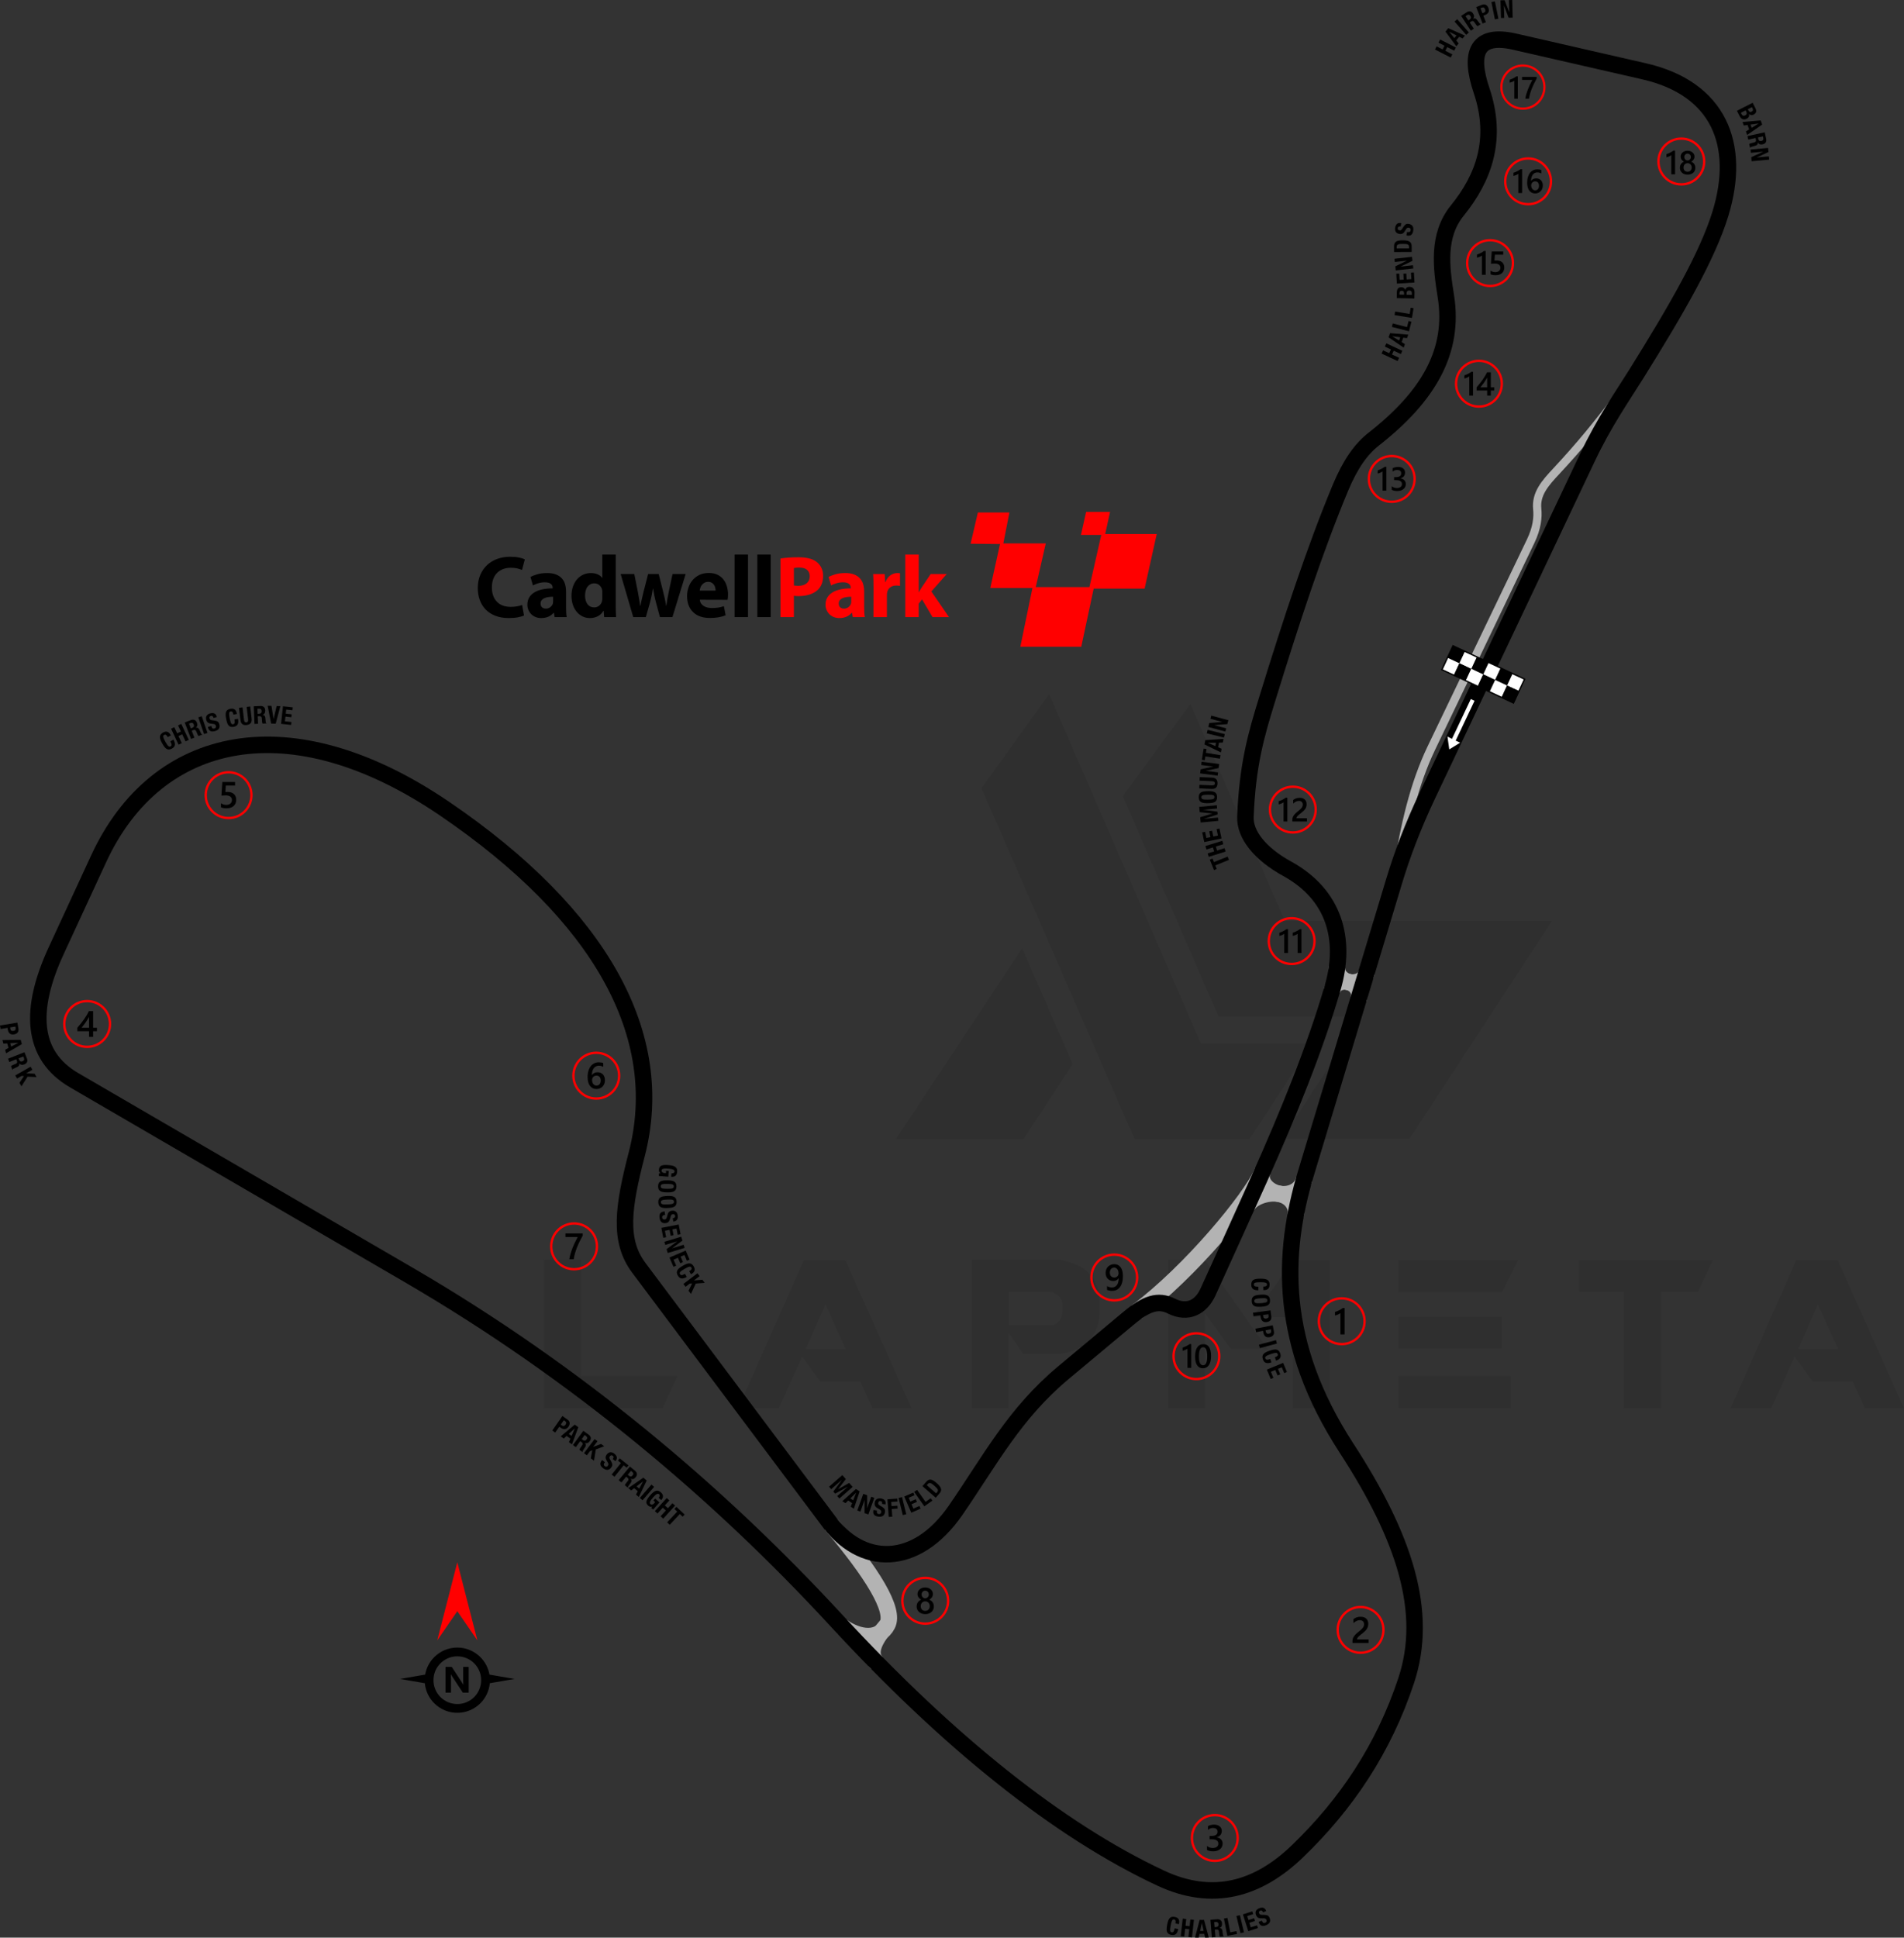 <?xml version="1.0" encoding="UTF-8"?>
<!DOCTYPE svg PUBLIC "-//W3C//DTD SVG 1.1//EN" "http://www.w3.org/Graphics/SVG/1.1/DTD/svg11.dtd">
<!-- Creator: CorelDRAW 2021 (64-Bit) -->
<svg xmlns="http://www.w3.org/2000/svg" xml:space="preserve" width="244.539mm" height="248.794mm" version="1.1" style="shape-rendering:geometricPrecision; text-rendering:geometricPrecision; image-rendering:optimizeQuality; fill-rule:evenodd; clip-rule:evenodd"
viewBox="0 0 12350.86 12565.77"
 xmlns:xlink="http://www.w3.org/1999/xlink"
 xmlns:xodm="http://www.corel.com/coreldraw/odm/2003">
 <rect x="0" y="0" width="12350.86" height="12565.77" fill="#333333" stroke="none"/>
 <defs>
  <style type="text/css">
   <![CDATA[
    .str0 {stroke:#B3B3B3;stroke-width:53.45;stroke-miterlimit:22.926}
    .str2 {stroke:black;stroke-width:106.91;stroke-miterlimit:22.926}
    .str1 {stroke:#B3B3B3;stroke-width:106.91;stroke-miterlimit:22.926}
    .fil1 {fill:none}
    .fil3 {fill:black}
    .fil8 {fill:red}
    .fil4 {fill:white}
    .fil6 {fill:black;fill-rule:nonzero}
    .fil5 {fill:black;fill-rule:nonzero}
    .fil2 {fill:red;fill-rule:nonzero}
    .fil7 {fill:white;fill-rule:nonzero}
    .fil0 {fill:black;fill-opacity:0.071}
   ]]>
  </style>
 </defs>
 <g id="Layer_x0020_1">
  <path class="fil0" d="M3529.47 9130.99l0 -961.06 238.67 0 0 752.62 626.92 0 -95.47 208.44 -770.12 0zm2837.03 -4019.27l992.89 2275.36 746.26 0 405.75 -618.96 -720.8 0 -984.93 -2267.4 -439.16 611zm1355.67 -547.36l612.6 1408.18 1732.78 0 -924.46 1412.95 -827.41 0 0 -1.59 518.72 -792.4 -930.83 0 -620.56 -1428.86 439.16 -598.28zm-763.76 2335.82l-318.23 486.9 -827.4 0 0 -1.59 817.85 -1236.33 327.78 751.02zm-1045.39 2232.4l-254.58 0 -77.97 -173.43 -259.36 0 -117.75 -160.71 -151.16 334.14 -264.13 0 426.43 -961.06 268.91 0 429.61 961.06zm-428.02 -385.06l-130.47 -286.41 -127.29 286.41 257.77 0zm1058.12 -155.93l289.59 0c41.37,-12.73 62.05,-50.92 60.46,-114.56 0,-52.51 -25.46,-85.93 -79.55,-98.65l-270.5 0 0 213.22zm95.47 190.94l-97.06 -140.02 0 488.49 -238.67 0 0 -961.06 574.41 0c168.66,30.23 254.58,120.93 256.17,275.27l0 57.28c-1.59,155.93 -85.92,249.81 -252.99,278.45l-241.86 -0.01 0 1.6zm1583.21 -35.01l-238.67 0 -165.48 -229.12 -0.01 612.6 -240.26 0 0 -961.06 238.67 0 405.75 577.59zm165.48 -576l238.67 0 0 959.47 -240.27 0 0 -588.73 -259.36 0 260.95 -370.74zm1412.95 751.03l0 208.44 -730.34 0 0 -208.44 730.34 0zm-57.28 -381.88l0 205.26 -673.06 0 0 -205.26 673.06 0.01zm105.01 -369.15l-105.01 210.04 -673.06 0 0 -210.04 778.08 0zm684.2 206.85l-288 0 0 -206.85 867.18 0 -97.06 206.85 -240.27 0 0 752.62 -240.27 0 0 -752.62 -1.59 0zm1818.7 754.21l-254.59 0 -77.97 -173.43 -259.36 0 -117.75 -160.71 -151.16 334.14 -264.13 0 426.43 -961.06 268.91 0 429.61 961.06zm-428.02 -385.06l-130.47 -286.41 -127.29 286.41 257.77 0z"/>
  <path class="fil1 str0" d="M9065.75 5642.89c44.51,-285.18 106.75,-557.51 218.84,-790.94l644.05 -1341.27c42.1,-87.67 48.47,-156.22 43.11,-209.7 -9.94,-99.3 50.68,-167.04 124.6,-246.24 302.34,-323.95 494.68,-607.27 621.14,-810.56"/>
  <path class="fil1 str1" d="M5461.73 10548.42c113.91,79.38 240.58,89.57 294,-11.33 50.98,-96.29 -97.03,-333.78 -363.92,-650.14"/>
  <path class="fil1 str1" d="M5688.46 10785.43c-54.51,-55.11 -32.09,-137.89 67.27,-248.34"/>
  <path class="fil1 str1" d="M7371.86 8509.51c354.88,-265.7 739.04,-736.17 812.48,-899.91"/>
  <path class="fil1 str1" d="M8087.27 7825.69c26.95,-59.79 132.14,-98.67 211.49,-83.28 71.22,13.81 119.65,75.18 105.46,140.66"/>
  <path class="fil1 str1" d="M8190.78 7595.1c-29.24,65.39 31.91,133.32 107.98,147.31 64.48,11.86 141.86,-17.36 161.49,-95.39"/>
  <path class="fil1 str1" d="M8638.7 6426.1c14.04,-49.7 65.54,-70.7 112.02,-56.67 46.48,14.04 77.55,57.5 61.95,109.2"/>
  <path class="fil1 str1" d="M8673.37 6271.58c-7.45,46.06 32.63,88.91 79.3,98.25 46.66,9.34 101.79,-14.27 111.01,-60.15"/>
  <path class="fil1 str2" d="M364.68 6164.95c-176.81,382.52 -162.2,678.46 116.45,840.58l2168.69 1261.81c1093.64,636.31 2016.75,1419.24 2772.19,2238.21 732.06,793.62 1445.1,1364.67 2107.52,1674.46 337.02,157.61 630.33,72.77 886.17,-173.52 315.05,-303.29 558.98,-663.27 706.31,-1109.07 146.13,-442.15 -9.65,-925.28 -387.64,-1506.48 -441.03,-678.12 -420.67,-1259.58 -262.14,-1784.66l571.84 -1894.11c50.28,-166.55 119.11,-350.93 217.61,-558.84l1036.06 -2186.74c108.51,-229.02 228.03,-399.44 312.94,-535.38 267.92,-428.94 467.13,-775.11 550.24,-1048.29 135.01,-443.73 -9.49,-809.12 -496.17,-920.54l-839.44 -192.17c-241.74,-55.34 -298.9,67.48 -214.52,317.33 106.22,314.51 14.53,565.61 -157.62,777.97 -130.9,161.47 -104.53,365.47 -74.16,555.87 56.3,353.05 -108.64,645.27 -467.71,926.24 -81.39,63.69 -151.42,160.63 -216.18,315.95 -163.68,392.58 -315.77,853.11 -477.96,1379.59 -67.77,219.97 -125.57,418.72 -138.32,754.89 -4.35,114.71 95.24,239.55 270.71,335.87 305.59,167.74 387,457.32 294.87,772.72 -115.06,393.9 -284.48,810.36 -476.11,1238.86 -98.2,219.59 -198.1,437.63 -331.94,732.75 -45.26,99.79 -132.3,144.33 -236.57,92.4 -87.15,-43.4 -162.08,-19.13 -280.68,79.92l-420.7 351.33c-319.13,266.51 -474.43,566.29 -699.34,892.15 -256.3,371.34 -612.01,368.35 -832.3,59.85l-1222.99 -1632.02c-132.82,-177.24 -101.61,-395.52 -13.39,-735.97 199.38,-769.42 -232.21,-1551.43 -1247.4,-2242.11 -996.42,-677.91 -1866.53,-488.92 -2242.91,325.33l-275.4 595.8z"/>
  <g id="_2823734958592">
   <path class="fil2" d="M3724.11 7926.89c43.06,0 82.06,17.47 110.28,45.68 28.22,28.22 45.68,67.21 45.68,110.28 0,43.06 -17.46,82.06 -45.68,110.28 -28.22,28.21 -67.21,45.68 -110.28,45.68 -43.06,0 -82.06,-17.47 -110.28,-45.68 -28.22,-28.22 -45.68,-67.22 -45.68,-110.28 0,-43.06 17.46,-82.06 45.68,-110.28 28.21,-28.22 67.21,-45.68 110.27,-45.68zm99.57 56.39c-25.48,-25.48 -60.69,-41.24 -99.57,-41.24 -38.89,0 -74.09,15.76 -99.57,41.24 -25.48,25.48 -41.24,60.68 -41.24,99.57 0,38.88 15.77,74.09 41.24,99.57 25.48,25.48 60.68,41.24 99.57,41.24 38.89,0 74.09,-15.76 99.57,-41.24 25.47,-25.48 41.24,-60.69 41.24,-99.57 0,-38.89 -15.77,-74.09 -41.24,-99.57z"/>
   <path class="fil3" d="M3780.05 8012.69c-7.02,12.83 -13.64,25.55 -19.85,38.1 -6.25,12.6 -11.87,25.19 -16.93,37.91 -5.07,12.67 -9.44,25.47 -13.2,38.33 -3.74,12.91 -6.61,26.06 -8.65,39.53l-28.37 0c1.87,-12 4.54,-23.95 8.01,-35.91 3.46,-11.95 7.53,-23.87 12.19,-35.82 4.66,-11.96 9.88,-23.96 15.71,-36.03 5.78,-12.08 11.95,-24.27 18.49,-36.55l-79.27 0 0 -23.11 111.87 0 0 13.55z"/>
  </g>
  <g id="_2823734892592">
   <path class="fil2" d="M3867.86 6819.92c43.06,0 82.06,17.46 110.28,45.68 28.21,28.22 45.68,67.21 45.68,110.28 0,43.06 -17.47,82.05 -45.68,110.27 -28.22,28.22 -67.21,45.68 -110.28,45.68 -43.06,0 -82.05,-17.46 -110.27,-45.68 -28.21,-28.22 -45.68,-67.21 -45.68,-110.27 0,-43.06 17.46,-82.06 45.68,-110.28 28.22,-28.22 67.21,-45.68 110.27,-45.68zm99.57 56.38c-25.48,-25.48 -60.69,-41.24 -99.57,-41.24 -38.88,0 -74.09,15.77 -99.56,41.24 -25.48,25.48 -41.24,60.69 -41.24,99.57 0,38.88 15.76,74.09 41.24,99.57 25.48,25.47 60.68,41.24 99.56,41.24 38.88,0 74.09,-15.77 99.57,-41.24 25.48,-25.48 41.24,-60.69 41.24,-99.57 0,-38.89 -15.76,-74.09 -41.24,-99.57z"/>
   <path class="fil3" d="M3924.07 7005.7c0,8.41 -1.39,16.1 -4.15,23.03 -2.75,6.89 -6.58,12.87 -11.47,17.89 -4.9,5.02 -10.72,8.93 -17.46,11.68 -6.74,2.79 -14.03,4.15 -21.92,4.15 -8.41,0 -16.14,-1.63 -23.16,-4.9 -7.05,-3.27 -13.11,-8.13 -18.21,-14.59 -5.1,-6.46 -9.04,-14.51 -11.87,-24.11 -2.79,-9.6 -4.18,-20.76 -4.18,-33.44 0,-15.5 1.83,-29.25 5.54,-41.25 3.71,-11.95 8.77,-22 15.22,-30.09 6.46,-8.13 14.07,-14.26 22.8,-18.45 8.69,-4.23 18.13,-6.34 28.25,-6.34 6.3,0 12.04,0.44 17.22,1.31 5.19,0.84 9.33,2.04 12.44,3.52l0 24.38c-3.99,-2.03 -8.22,-3.74 -12.76,-5.14 -4.5,-1.4 -9.68,-2.11 -15.5,-2.11 -6.53,0 -12.6,1.31 -18.09,3.98 -5.54,2.63 -10.32,6.49 -14.31,11.59 -4.02,5.1 -7.17,11.43 -9.48,18.93 -2.27,7.5 -3.46,16.18 -3.55,25.99l0.71 0c3.59,-5.54 8.42,-9.88 14.52,-13.07 6.14,-3.19 13.31,-4.78 21.56,-4.78 7.33,0 13.91,1.15 19.8,3.55 5.86,2.39 10.88,5.78 15.03,10.28 4.19,4.46 7.41,9.93 9.64,16.34 2.27,6.42 3.39,13.63 3.39,21.64zm-27.29 2.23c0,-4.82 -0.6,-9.21 -1.72,-13.19 -1.12,-3.98 -2.82,-7.36 -5.14,-10.2 -2.27,-2.87 -5.18,-5.06 -8.65,-6.61 -3.43,-1.56 -7.53,-2.32 -12.19,-2.32 -4.67,0 -8.77,0.84 -12.31,2.52 -3.55,1.67 -6.5,3.86 -8.93,6.58 -2.43,2.71 -4.23,5.85 -5.42,9.32 -1.19,3.51 -1.84,7.1 -1.84,10.76 0,3.98 0.6,8.05 1.72,12.19 1.12,4.18 2.87,7.97 5.18,11.39 2.35,3.43 5.34,6.23 8.93,8.45 3.63,2.23 7.93,3.35 12.91,3.35 4.42,0 8.36,-0.83 11.8,-2.46 3.42,-1.64 6.29,-3.9 8.56,-6.77 2.32,-2.87 4.07,-6.3 5.26,-10.21 1.19,-3.94 1.84,-8.21 1.84,-12.79z"/>
  </g>
  <g id="_2823734893120">
   <path class="fil2" d="M1482.82 5000.76c43.06,0 82.06,17.46 110.28,45.68 28.22,28.22 45.68,67.21 45.68,110.27 0,43.06 -17.46,82.06 -45.68,110.28 -28.22,28.21 -67.21,45.68 -110.28,45.68 -43.06,0 -82.05,-17.46 -110.27,-45.68 -28.22,-28.22 -45.68,-67.21 -45.68,-110.28 0,-43.06 17.46,-82.06 45.68,-110.27 28.22,-28.22 67.21,-45.68 110.27,-45.68zm99.57 56.39c-25.48,-25.48 -60.69,-41.24 -99.57,-41.24 -38.88,0 -74.09,15.76 -99.56,41.24 -25.48,25.48 -41.24,60.68 -41.24,99.56 0,38.88 15.76,74.09 41.24,99.57 25.48,25.48 60.68,41.24 99.56,41.24 38.89,0 74.09,-15.76 99.57,-41.24 25.47,-25.48 41.24,-60.69 41.24,-99.57 0,-38.88 -15.77,-74.09 -41.24,-99.56z"/>
   <path class="fil3" d="M1433.36 5235.04l0 -26.03c11,7.41 22.12,11.08 33.41,11.08 11.35,0 20.52,-2.87 27.42,-8.69 6.93,-5.78 10.4,-13.51 10.4,-23.19 0,-9.48 -3.51,-16.85 -10.57,-22.15 -7.05,-5.31 -17.13,-7.93 -30.28,-7.93 -4.51,0 -13.67,0.44 -27.46,1.39l5.97 -88.02 82.41 0 0 23.11 -59.89 0 -2.79 41.92c5.37,-0.32 10.23,-0.47 14.58,-0.47 17.74,0 31.49,4.55 41.17,13.67 9.69,9.08 14.55,21.56 14.55,37.34 0,16.57 -5.58,29.89 -16.66,39.9 -11.08,10 -26.34,14.98 -45.71,14.98 -16.34,0 -28.53,-2.27 -36.55,-6.89z"/>
  </g>
  <g id="_2823734891056">
   <path class="fil2" d="M7880.23 11763.63c43.06,0 82.06,17.47 110.28,45.68 28.21,28.22 45.68,67.21 45.68,110.28 0,43.06 -17.47,82.06 -45.68,110.28 -28.22,28.21 -67.21,45.68 -110.28,45.68 -43.06,0 -82.05,-17.46 -110.27,-45.68 -28.22,-28.22 -45.68,-67.22 -45.68,-110.28 0,-43.06 17.47,-82.06 45.68,-110.28 28.22,-28.21 67.21,-45.68 110.27,-45.68zm99.57 56.39c-25.48,-25.48 -60.68,-41.24 -99.57,-41.24 -38.88,0 -74.08,15.76 -99.56,41.24 -25.48,25.48 -41.24,60.69 -41.24,99.57 0,38.88 15.76,74.09 41.24,99.57 25.48,25.48 60.68,41.24 99.56,41.24 38.89,0 74.09,-15.76 99.57,-41.24 25.48,-25.48 41.24,-60.69 41.24,-99.57 0,-38.88 -15.76,-74.09 -41.24,-99.57z"/>
   <path class="fil3" d="M7829.62 11997.13l0 -25.47c10.92,8.65 23.19,12.95 36.9,12.95 11.12,0 20.04,-2.51 26.7,-7.57 6.66,-5.06 9.97,-11.91 9.97,-20.57 0,-18.97 -14.51,-28.49 -43.56,-28.49l-12.95 0 0 -21.72 12.4 0c25.74,0 38.61,-8.92 38.61,-26.81 0,-16.5 -10.04,-24.75 -30.09,-24.75 -11.24,0 -21.76,3.99 -31.64,12.01l0 -24.04c11.36,-6.38 24.79,-9.61 40.25,-9.61 14.86,0 26.78,3.75 35.74,11.24 8.93,7.45 13.43,17.02 13.43,28.7 0,22.03 -11.24,36.22 -33.63,42.52l0 0.48c12.07,1.15 21.6,5.38 28.61,12.63 7.02,7.3 10.48,16.38 10.48,27.26 0,15.03 -5.62,27.17 -16.89,36.38 -11.32,9.25 -26.18,13.83 -44.63,13.83 -16.58,0 -29.81,-2.99 -39.69,-8.96z"/>
  </g>
  <g id="_2823734896624">
   <path class="fil2" d="M565.28 6484.74c43.06,0 82.05,17.47 110.27,45.68 28.21,28.22 45.68,67.22 45.68,110.28 0,43.06 -17.47,82.06 -45.68,110.28 -28.22,28.21 -67.21,45.68 -110.27,45.68 -43.06,0 -82.06,-17.47 -110.28,-45.68 -28.21,-28.22 -45.68,-67.21 -45.68,-110.28 0,-43.06 17.47,-82.06 45.68,-110.28 28.22,-28.21 67.21,-45.68 110.28,-45.68zm99.56 56.39c-25.48,-25.48 -60.68,-41.24 -99.56,-41.24 -38.89,0 -74.09,15.76 -99.57,41.24 -25.48,25.48 -41.24,60.69 -41.24,99.57 0,38.89 15.76,74.09 41.24,99.57 25.48,25.48 60.68,41.24 99.57,41.24 38.88,0 74.08,-15.76 99.56,-41.24 25.48,-25.48 41.24,-60.68 41.24,-99.57 0,-38.88 -15.76,-74.09 -41.24,-99.57z"/>
   <path class="fil3" d="M603.88 6556.99l0 108.11 24.86 0 0 22.52 -24.86 0 0 36.78 -26.26 0 0 -36.78 -75.8 0 0 -22.75c6.86,-7.74 13.87,-16.07 21.09,-25.07 7.21,-8.96 14.14,-18.17 20.8,-27.54 6.66,-9.36 12.78,-18.77 18.49,-28.17 5.7,-9.44 10.49,-18.45 14.35,-27.1l27.34 0zm-26.26 108.11l0 -70.3c-8.49,15.26 -16.9,28.57 -25.19,39.93 -8.28,11.36 -16.02,21.49 -23.27,30.37l48.46 0z"/>
  </g>
  <g id="_2823734902432">
   <path class="fil2" d="M6001.89 10225.37c43.06,0 82.06,17.46 110.28,45.68 28.21,28.22 45.68,67.21 45.68,110.28 0,43.06 -17.47,82.05 -45.68,110.28 -28.22,28.21 -67.22,45.68 -110.28,45.68 -43.06,0 -82.05,-17.47 -110.27,-45.68 -28.21,-28.22 -45.68,-67.22 -45.68,-110.28 0,-43.06 17.47,-82.06 45.68,-110.28 28.22,-28.22 67.21,-45.68 110.27,-45.68zm99.57 56.39c-25.48,-25.48 -60.69,-41.24 -99.57,-41.24 -38.89,0 -74.09,15.77 -99.56,41.24 -25.48,25.48 -41.24,60.68 -41.24,99.57 0,38.88 15.76,74.09 41.24,99.57 25.48,25.48 60.68,41.24 99.56,41.24 38.88,0 74.09,-15.76 99.57,-41.24 25.48,-25.48 41.24,-60.69 41.24,-99.57 0,-38.89 -15.76,-74.09 -41.24,-99.57z"/>
   <path class="fil3" d="M5946.09 10418.4c0,-4.81 0.6,-9.48 1.8,-13.99 1.19,-4.54 3.03,-8.69 5.41,-12.51 2.43,-3.83 5.46,-7.26 9.13,-10.29 3.67,-3.02 7.93,-5.45 12.84,-7.33 -7.26,-4.07 -12.99,-9.24 -17.3,-15.58 -4.26,-6.38 -6.41,-13.39 -6.41,-21.09 0,-6.17 1.28,-11.83 3.83,-17.05 2.51,-5.22 6.02,-9.73 10.48,-13.55 4.51,-3.83 9.76,-6.77 15.82,-8.93 6.1,-2.15 12.72,-3.23 19.84,-3.23 7.25,0 13.91,1.12 20.05,3.27 6.1,2.19 11.39,5.18 15.86,9.01 4.46,3.82 7.97,8.33 10.44,13.55 2.52,5.22 3.75,10.83 3.75,16.93 0,7.7 -2.15,14.71 -6.41,21.09 -4.3,6.33 -9.96,11.51 -17.06,15.58 4.82,1.88 9.09,4.31 12.8,7.3 3.7,2.98 6.77,6.37 9.28,10.2 2.47,3.83 4.34,7.97 5.62,12.51 1.24,4.51 1.84,9.21 1.84,14.11 0,7.33 -1.36,14.03 -4.06,20.09 -2.76,6.06 -6.55,11.28 -11.44,15.58 -4.89,4.34 -10.79,7.69 -17.66,10.13 -6.81,2.39 -14.38,3.59 -22.63,3.59 -8.17,0 -15.66,-1.19 -22.48,-3.59 -6.81,-2.43 -12.67,-5.78 -17.61,-10.13 -4.95,-4.3 -8.81,-9.52 -11.56,-15.58 -2.79,-6.06 -4.15,-12.76 -4.15,-20.09zm26.38 -2.31c0,4.74 0.68,9.01 2.07,12.84 1.43,3.82 3.39,7.05 5.97,9.68 2.55,2.63 5.66,4.66 9.29,6.06 3.62,1.39 7.65,2.11 12.07,2.11 4.27,0 8.21,-0.72 11.8,-2.16 3.59,-1.43 6.65,-3.5 9.28,-6.17 2.59,-2.71 4.66,-5.94 6.14,-9.73 1.48,-3.74 2.19,-7.97 2.19,-12.63 0,-4.3 -0.67,-8.33 -2.07,-12.12 -1.43,-3.74 -3.38,-7.05 -5.97,-9.84 -2.55,-2.83 -5.66,-5.02 -9.29,-6.66 -3.62,-1.64 -7.65,-2.47 -12.07,-2.47 -4.18,0 -8.13,0.75 -11.71,2.27 -3.63,1.52 -6.74,3.67 -9.37,6.42 -2.59,2.79 -4.63,6.06 -6.14,9.88 -1.47,3.82 -2.19,7.97 -2.19,12.51zm5.7 -75.68c0,3.51 0.64,6.74 1.87,9.76 1.24,2.98 2.9,5.58 5.02,7.81 2.11,2.23 4.59,3.95 7.42,5.18 2.82,1.28 5.89,1.88 9.16,1.88 3.27,0 6.34,-0.64 9.17,-1.91 2.82,-1.28 5.34,-3.03 7.49,-5.26 2.11,-2.23 3.83,-4.82 5.07,-7.81 1.23,-2.99 1.87,-6.22 1.87,-9.64 0,-3.51 -0.6,-6.77 -1.79,-9.81 -1.24,-3.02 -2.87,-5.66 -4.98,-7.8 -2.11,-2.19 -4.59,-3.9 -7.45,-5.14 -2.91,-1.24 -6.02,-1.87 -9.37,-1.87 -3.5,0 -6.69,0.64 -9.56,1.91 -2.87,1.27 -5.34,3.07 -7.41,5.34 -2.07,2.23 -3.66,4.86 -4.78,7.85 -1.16,2.98 -1.71,6.17 -1.71,9.52z"/>
  </g>
  <g id="_2823734899984">
   <path class="fil2" d="M9027.94 2949.88c43.06,0 82.06,17.46 110.27,45.68 28.22,28.21 45.68,67.21 45.68,110.27 0,43.06 -17.46,82.06 -45.68,110.28 -28.22,28.22 -67.21,45.68 -110.27,45.68 -43.06,0 -82.06,-17.47 -110.28,-45.68 -28.21,-28.22 -45.68,-67.21 -45.68,-110.28 0,-43.06 17.46,-82.05 45.68,-110.27 28.22,-28.22 67.22,-45.68 110.28,-45.68zm99.57 56.39c-25.48,-25.48 -60.68,-41.24 -99.57,-41.24 -38.88,0 -74.09,15.76 -99.57,41.24 -25.48,25.48 -41.24,60.68 -41.24,99.56 0,38.89 15.76,74.09 41.24,99.57 25.48,25.48 60.69,41.24 99.57,41.24 38.89,0 74.09,-15.76 99.57,-41.24 25.48,-25.48 41.24,-60.68 41.24,-99.57 0,-38.88 -15.76,-74.09 -41.24,-99.56z"/>
   <path class="fil3" d="M8992.88 3027.33l0 154.48 -24.46 0 0 -124.55c-4.42,3.16 -9.18,5.86 -14.28,8.06 -5.07,2.23 -10.89,4.17 -17.44,5.86l0 -20.86c4.1,-1.32 8.02,-2.73 11.79,-4.21 3.81,-1.47 7.56,-3.13 11.22,-4.96 3.7,-1.84 7.41,-3.89 11.19,-6.12 3.74,-2.27 7.62,-4.82 11.65,-7.7l10.32 0zm34.96 148.91l0 -22.99c9.85,7.8 20.93,11.69 33.3,11.69 10.04,0 18.09,-2.26 24.09,-6.83 6.01,-4.57 9,-10.75 9,-18.56 0,-17.12 -13.1,-25.71 -39.31,-25.71l-11.69 0 0 -19.6 11.19 0c23.23,0 34.85,-8.05 34.85,-24.2 0,-14.89 -9.06,-22.34 -27.15,-22.34 -10.15,0 -19.64,3.6 -28.56,10.83l0 -21.69c10.25,-5.76 22.37,-8.67 36.32,-8.67 13.41,0 24.17,3.38 32.26,10.14 8.06,6.73 12.12,15.36 12.12,25.89 0,19.88 -10.14,32.69 -30.35,38.37l0 0.43c10.9,1.04 19.49,4.85 25.82,11.4 6.33,6.59 9.46,14.78 9.46,24.6 0,13.56 -5.08,24.53 -15.25,32.83 -10.21,8.34 -23.62,12.49 -40.28,12.49 -14.96,0 -26.9,-2.7 -35.82,-8.09z"/>
  </g>
  <g id="_2823734903248">
   <path class="fil2" d="M9665.7 1550.2c43.06,0 82.06,17.47 110.28,45.68 28.21,28.22 45.68,67.21 45.68,110.28 0,43.06 -17.46,82.05 -45.68,110.27 -28.22,28.22 -67.21,45.68 -110.28,45.68 -43.06,0 -82.06,-17.47 -110.27,-45.68 -28.22,-28.21 -45.68,-67.21 -45.68,-110.27 0,-43.06 17.47,-82.06 45.68,-110.28 28.22,-28.22 67.21,-45.68 110.27,-45.68zm99.57 56.39c-25.48,-25.48 -60.68,-41.24 -99.57,-41.24 -38.88,0 -74.09,15.76 -99.56,41.24 -25.48,25.48 -41.24,60.68 -41.24,99.57 0,38.88 15.76,74.09 41.24,99.56 25.48,25.48 60.68,41.24 99.56,41.24 38.89,0 74.09,-15.76 99.57,-41.24 25.48,-25.48 41.24,-60.68 41.24,-99.56 0,-38.89 -15.76,-74.09 -41.24,-99.57z"/>
   <path class="fil3" d="M9637.2 1627.54l0 154.48 -24.46 0 0 -124.55c-4.42,3.16 -9.17,5.87 -14.28,8.06 -5.07,2.22 -10.89,4.17 -17.44,5.86l0 -20.86c4.1,-1.33 8.02,-2.73 11.79,-4.21 3.81,-1.47 7.56,-3.13 11.22,-4.96 3.7,-1.84 7.41,-3.89 11.19,-6.12 3.74,-2.27 7.63,-4.82 11.66,-7.7l10.32 0zm31.5 150.99l0 -23.49c9.93,6.69 19.97,10 30.15,10 10.24,0 18.52,-2.59 24.74,-7.84 6.26,-5.21 9.38,-12.19 9.38,-20.93 0,-8.56 -3.16,-15.21 -9.53,-19.99 -6.36,-4.79 -15.46,-7.16 -27.33,-7.16 -4.07,0 -12.34,0.4 -24.78,1.26l5.39 -79.44 74.38 0 0 20.86 -54.05 0 -2.52 37.83c4.85,-0.29 9.24,-0.42 13.16,-0.42 16.01,0 28.42,4.1 37.16,12.33 8.74,8.2 13.13,19.46 13.13,33.7 0,14.96 -5.04,26.97 -15.04,36 -10,9.03 -23.77,13.52 -41.25,13.52 -14.75,0 -25.75,-2.05 -32.98,-6.22z"/>
  </g>
  <g id="_2823734903440">
   <path class="fil2" d="M7228.03 8128.88c43.06,0 82.06,17.46 110.28,45.68 28.21,28.22 45.68,67.22 45.68,110.28 0,43.06 -17.46,82.05 -45.68,110.27 -28.22,28.22 -67.21,45.68 -110.28,45.68 -43.06,0 -82.06,-17.46 -110.28,-45.68 -28.21,-28.22 -45.68,-67.21 -45.68,-110.27 0,-43.06 17.47,-82.06 45.68,-110.28 28.22,-28.21 67.22,-45.68 110.28,-45.68zm99.57 56.39c-25.48,-25.48 -60.68,-41.24 -99.57,-41.24 -38.88,0 -74.09,15.76 -99.57,41.24 -25.48,25.48 -41.24,60.69 -41.24,99.57 0,38.89 15.76,74.09 41.24,99.57 25.48,25.47 60.69,41.24 99.57,41.24 38.89,0 74.09,-15.76 99.57,-41.24 25.48,-25.48 41.24,-60.68 41.24,-99.57 0,-38.89 -15.76,-74.09 -41.24,-99.57z"/>
   <path class="fil3" d="M7284.13 8275.68c0,16.74 -1.8,31.12 -5.42,43.2 -3.63,12.07 -8.61,22 -14.95,29.77 -6.33,7.77 -13.79,13.51 -22.27,17.22 -8.53,3.7 -17.69,5.54 -27.5,5.54 -3.18,0 -6.41,-0.2 -9.64,-0.56 -3.23,-0.4 -6.29,-0.92 -9.2,-1.52 -2.95,-0.64 -5.58,-1.31 -7.97,-2.07 -2.35,-0.71 -4.34,-1.43 -5.9,-2.15l0 -24.39c1.63,1 3.67,2.04 6.1,3.07 2.39,1.09 5.03,2 7.85,2.83 2.87,0.8 5.82,1.48 8.88,1.95 3.08,0.53 6.07,0.8 8.93,0.8 6.61,0 12.63,-1.31 18.05,-3.86 5.42,-2.59 10.01,-6.38 13.83,-11.43 3.82,-5.07 6.73,-11.36 8.81,-18.85 2.07,-7.54 3.11,-16.22 3.11,-26.11l-0.48 0c-1.39,2.47 -3.23,4.82 -5.54,7.06 -2.31,2.23 -4.95,4.18 -7.89,5.85 -2.95,1.68 -6.26,2.99 -9.85,4.03 -3.62,0.99 -7.49,1.51 -11.63,1.51 -7.02,0 -13.51,-1.23 -19.57,-3.7 -6.02,-2.43 -11.24,-5.9 -15.69,-10.44 -4.43,-4.51 -7.89,-10.01 -10.44,-16.46 -2.52,-6.45 -3.79,-13.67 -3.79,-21.6 0,-8.73 1.43,-16.58 4.3,-23.63 2.91,-7.06 6.85,-13.03 11.91,-17.97 5.06,-4.94 11.04,-8.77 17.85,-11.43 6.85,-2.72 14.3,-4.07 22.31,-4.07 7.53,0 14.71,1.43 21.44,4.27 6.74,2.86 12.63,7.36 17.74,13.55 5.1,6.22 9.12,14.19 12.15,23.99 2.98,9.81 4.46,21.68 4.46,35.63zm-28.26 -17.85c0,-5.62 -0.71,-10.72 -2.15,-15.3 -1.43,-4.59 -3.43,-8.54 -6.02,-11.8 -2.55,-3.27 -5.62,-5.82 -9.17,-7.57 -3.51,-1.8 -7.41,-2.72 -11.59,-2.72 -3.75,0 -7.3,0.77 -10.68,2.28 -3.39,1.51 -6.34,3.71 -8.89,6.5 -2.52,2.78 -4.54,6.17 -6.02,10.16 -1.47,3.95 -2.19,8.37 -2.19,13.19 0,5.31 0.71,9.97 2.15,13.99 1.43,4.07 3.42,7.45 6.02,10.24 2.55,2.75 5.66,4.87 9.29,6.3 3.58,1.43 7.61,2.15 11.95,2.15 3.9,0 7.5,-0.71 10.8,-2.15 3.31,-1.43 6.18,-3.39 8.65,-5.86 2.43,-2.43 4.34,-5.34 5.78,-8.68 1.39,-3.35 2.07,-6.94 2.07,-10.73z"/>
  </g>
  <g id="_2823734905456">
   <path class="fil2" d="M7760.68 8638.98c43.06,0 82.06,17.46 110.28,45.68 28.22,28.22 45.68,67.21 45.68,110.27 0,43.06 -17.47,82.06 -45.68,110.28 -28.22,28.21 -67.22,45.68 -110.28,45.68 -43.06,0 -82.05,-17.46 -110.27,-45.68 -28.22,-28.22 -45.68,-67.22 -45.68,-110.28 0,-43.06 17.46,-82.06 45.68,-110.27 28.21,-28.22 67.21,-45.68 110.27,-45.68zm99.57 56.39c-25.48,-25.48 -60.69,-41.24 -99.57,-41.24 -38.89,0 -74.09,15.76 -99.56,41.24 -25.48,25.47 -41.24,60.68 -41.24,99.56 0,38.88 15.76,74.09 41.24,99.57 25.48,25.48 60.68,41.24 99.56,41.24 38.88,0 74.09,-15.76 99.57,-41.24 25.48,-25.48 41.24,-60.69 41.24,-99.57 0,-38.89 -15.76,-74.09 -41.24,-99.56z"/>
   <path class="fil3" d="M7727.34 8716.43l0 154.48 -24.46 0 0 -124.55c-4.42,3.16 -9.18,5.87 -14.28,8.06 -5.07,2.22 -10.89,4.17 -17.44,5.86l0 -20.86c4.1,-1.33 8.02,-2.73 11.79,-4.21 3.81,-1.47 7.56,-3.13 11.22,-4.96 3.71,-1.83 7.41,-3.89 11.19,-6.11 3.75,-2.27 7.63,-4.82 11.65,-7.7l10.32 0zm75.15 156.99c-15.71,0 -28.02,-6.4 -36.83,-19.28 -8.81,-12.84 -13.2,-31.43 -13.2,-55.75 0,-26.69 4.57,-46.87 13.77,-60.56 9.21,-13.7 22.48,-20.58 39.85,-20.58 33.24,0 49.81,25.83 49.81,77.48 0,25.57 -4.67,45.06 -14.06,58.51 -9.35,13.45 -22.48,20.18 -39.35,20.18zm2.45 -136.64c-18.35,0 -27.52,20.18 -27.52,60.57 0,37.81 8.99,56.68 26.98,56.68 17.69,0 26.54,-19.2 26.54,-57.61 0,-39.78 -8.67,-59.64 -26,-59.64z"/>
  </g>
  <g id="_2823734904016">
   <path class="fil2" d="M8386.28 5094.41c43.06,0 82.05,17.46 110.28,45.68 28.22,28.22 45.68,67.21 45.68,110.28 0,43.06 -17.46,82.05 -45.68,110.27 -28.22,28.22 -67.22,45.68 -110.28,45.68 -43.06,0 -82.05,-17.47 -110.28,-45.68 -28.21,-28.22 -45.68,-67.21 -45.68,-110.27 0,-43.06 17.46,-82.06 45.68,-110.28 28.22,-28.22 67.21,-45.68 110.28,-45.68zm99.57 56.39c-25.48,-25.48 -60.68,-41.24 -99.57,-41.24 -38.89,0 -74.09,15.77 -99.57,41.24 -25.48,25.48 -41.24,60.68 -41.24,99.57 0,38.88 15.76,74.08 41.24,99.56 25.48,25.48 60.68,41.24 99.57,41.24 38.88,0 74.09,-15.76 99.57,-41.24 25.48,-25.48 41.24,-60.68 41.24,-99.56 0,-38.89 -15.76,-74.09 -41.24,-99.57z"/>
   <path class="fil3" d="M8350.79 5173.12l0 154.47 -24.46 0 0 -124.55c-4.42,3.16 -9.18,5.87 -14.28,8.06 -5.07,2.22 -10.89,4.17 -17.44,5.86l0 -20.86c4.1,-1.32 8.02,-2.73 11.79,-4.21 3.81,-1.47 7.56,-3.13 11.22,-4.96 3.71,-1.83 7.41,-3.89 11.19,-6.11 3.74,-2.27 7.63,-4.82 11.65,-7.7l10.32 0zm127.17 154.47l-94.84 0 0 -11.69c0,-4.79 0.68,-9.28 2.02,-13.45 1.33,-4.18 3.13,-8.1 5.36,-11.8 2.26,-3.66 4.89,-7.15 7.91,-10.43 3.02,-3.27 6.25,-6.43 9.67,-9.49 3.45,-3.06 6.98,-6.01 10.54,-8.85 3.6,-2.84 7.12,-5.68 10.54,-8.56 3.24,-2.77 6.18,-5.43 8.85,-8.1 2.7,-2.62 4.96,-5.36 6.86,-8.16 1.91,-2.8 3.39,-5.76 4.42,-8.89 1.05,-3.12 1.58,-6.51 1.58,-10.17 0,-3.99 -0.61,-7.49 -1.83,-10.47 -1.26,-2.98 -2.95,-5.5 -5.18,-7.48 -2.19,-2.01 -4.82,-3.53 -7.84,-4.53 -3.02,-1.05 -6.32,-1.55 -9.92,-1.55 -6.15,0 -12.44,1.44 -18.85,4.32 -6.4,2.88 -12.54,7.2 -18.45,12.99l0 -23.53c3.1,-2.3 6.22,-4.31 9.39,-6.04 3.16,-1.73 6.44,-3.17 9.82,-4.32 3.35,-1.18 6.9,-2.02 10.61,-2.59 3.74,-0.58 7.7,-0.87 11.9,-0.87 6.83,0 13.03,0.9 18.56,2.7 5.54,1.8 10.29,4.42 14.24,7.91 3.92,3.5 6.94,7.81 9.1,13.03 2.16,5.17 3.21,11.14 3.21,17.9 0,6.12 -0.76,11.62 -2.27,16.48 -1.51,4.89 -3.64,9.42 -6.4,13.66 -2.77,4.21 -6.15,8.21 -10.08,12.02 -3.91,3.78 -8.34,7.7 -13.16,11.69 -4.1,3.31 -8.13,6.51 -12.2,9.64 -4.03,3.13 -7.66,6.18 -10.89,9.17 -3.24,2.99 -5.86,5.97 -7.84,8.95 -2.01,2.98 -3.02,5.97 -3.02,8.99l0 0.54 68.19 0 0 20.97z"/>
  </g>
  <g id="_2823734904592">
   <path class="fil2" d="M8703.41 8412.42c43.06,0 82.05,17.46 110.27,45.68 28.22,28.22 45.68,67.21 45.68,110.27 0,43.06 -17.46,82.06 -45.68,110.28 -28.22,28.22 -67.21,45.68 -110.27,45.68 -43.06,0 -82.06,-17.47 -110.28,-45.68 -28.22,-28.22 -45.68,-67.21 -45.68,-110.28 0,-43.06 17.46,-82.05 45.68,-110.27 28.22,-28.22 67.21,-45.68 110.28,-45.68zm99.56 56.39c-25.48,-25.48 -60.68,-41.24 -99.56,-41.24 -38.89,0 -74.09,15.76 -99.57,41.24 -25.48,25.48 -41.24,60.68 -41.24,99.56 0,38.89 15.76,74.09 41.24,99.57 25.48,25.48 60.68,41.24 99.57,41.24 38.88,0 74.09,-15.76 99.56,-41.24 25.48,-25.48 41.24,-60.68 41.24,-99.57 0,-38.88 -15.76,-74.09 -41.24,-99.56z"/>
   <path class="fil3" d="M8722.23 8482.79l0 171.17 -27.1 0 0 -138.01c-4.9,3.51 -10.17,6.5 -15.82,8.93 -5.62,2.46 -12.07,4.62 -19.33,6.49l0 -23.11c4.54,-1.47 8.89,-3.02 13.07,-4.66 4.22,-1.63 8.37,-3.47 12.43,-5.5 4.11,-2.04 8.21,-4.31 12.4,-6.77 4.15,-2.52 8.45,-5.34 12.91,-8.54l11.43 0z"/>
  </g>
  <g id="_2823734905312">
   <path class="fil2" d="M8825.74 10414.07c43.06,0 82.06,17.47 110.28,45.68 28.22,28.22 45.68,67.22 45.68,110.28 0,43.06 -17.46,82.06 -45.68,110.28 -28.22,28.21 -67.21,45.68 -110.28,45.68 -43.06,0 -82.05,-17.46 -110.27,-45.68 -28.22,-28.22 -45.68,-67.21 -45.68,-110.28 0,-43.06 17.47,-82.06 45.68,-110.28 28.22,-28.21 67.21,-45.68 110.27,-45.68zm99.57 56.39c-25.48,-25.48 -60.69,-41.24 -99.57,-41.24 -38.88,0 -74.08,15.76 -99.56,41.24 -25.48,25.48 -41.24,60.69 -41.24,99.57 0,38.89 15.76,74.09 41.24,99.57 25.48,25.48 60.68,41.24 99.56,41.24 38.89,0 74.09,-15.76 99.57,-41.24 25.47,-25.48 41.24,-60.68 41.24,-99.57 0,-38.88 -15.77,-74.09 -41.24,-99.57z"/>
   <path class="fil3" d="M8878.28 10655.15l-105.08 0 0 -12.94c0,-5.31 0.75,-10.29 2.23,-14.9 1.47,-4.63 3.46,-8.98 5.94,-13.08 2.51,-4.06 5.42,-7.92 8.77,-11.56 3.35,-3.62 6.93,-7.13 10.71,-10.52 3.83,-3.38 7.74,-6.66 11.68,-9.81 3.98,-3.14 7.89,-6.29 11.68,-9.48 3.59,-3.07 6.85,-6.02 9.81,-8.97 2.99,-2.9 5.5,-5.93 7.61,-9.04 2.11,-3.11 3.75,-6.38 4.9,-9.85 1.16,-3.46 1.75,-7.21 1.75,-11.27 0,-4.42 -0.68,-8.3 -2.03,-11.6 -1.4,-3.31 -3.27,-6.1 -5.74,-8.29 -2.43,-2.23 -5.34,-3.9 -8.69,-5.02 -3.34,-1.16 -7.01,-1.72 -11,-1.72 -6.81,0 -13.78,1.6 -20.88,4.78 -7.09,3.19 -13.9,7.98 -20.44,14.39l0 -26.07c3.43,-2.55 6.89,-4.78 10.4,-6.69 3.51,-1.91 7.14,-3.51 10.88,-4.78 3.71,-1.31 7.65,-2.23 11.75,-2.86 4.15,-0.65 8.53,-0.96 13.19,-0.96 7.57,0 14.43,0.99 20.56,2.99 6.14,1.99 11.4,4.9 15.78,8.77 4.34,3.87 7.69,8.65 10.08,14.43 2.39,5.74 3.56,12.35 3.56,19.84 0,6.77 -0.84,12.87 -2.52,18.25 -1.67,5.42 -4.03,10.44 -7.09,15.14 -3.07,4.66 -6.82,9.09 -11.16,13.31 -4.33,4.18 -9.24,8.53 -14.58,12.95 -4.55,3.67 -9.01,7.21 -13.52,10.68 -4.46,3.47 -8.49,6.85 -12.08,10.16 -3.59,3.31 -6.5,6.62 -8.69,9.92 -2.23,3.31 -3.35,6.62 -3.35,9.96l0 0.6 75.56 0 0 23.23z"/>
  </g>
  <g id="_2823734906176">
   <path class="fil2" d="M9912.6 1020.04c43.06,0 82.06,17.46 110.28,45.68 28.22,28.22 45.68,67.21 45.68,110.28 0,43.06 -17.46,82.05 -45.68,110.27 -28.22,28.22 -67.22,45.68 -110.28,45.68 -43.06,0 -82.05,-17.47 -110.27,-45.68 -28.21,-28.22 -45.68,-67.21 -45.68,-110.27 0,-43.06 17.46,-82.06 45.68,-110.28 28.22,-28.22 67.21,-45.68 110.27,-45.68zm99.57 56.39c-25.48,-25.48 -60.68,-41.24 -99.57,-41.24 -38.88,0 -74.09,15.76 -99.56,41.24 -25.48,25.48 -41.24,60.69 -41.24,99.57 0,38.88 15.76,74.08 41.24,99.56 25.48,25.48 60.68,41.24 99.56,41.24 38.88,0 74.09,-15.76 99.57,-41.24 25.48,-25.48 41.24,-60.68 41.24,-99.56 0,-38.89 -15.76,-74.09 -41.24,-99.57z"/>
   <path class="fil3" d="M9873.59 1097.44l0 154.47 -24.46 0 0 -124.55c-4.43,3.16 -9.18,5.87 -14.28,8.06 -5.07,2.22 -10.89,4.17 -17.44,5.86l0 -20.86c4.1,-1.32 8.02,-2.73 11.79,-4.21 3.81,-1.47 7.56,-3.13 11.22,-4.96 3.7,-1.83 7.41,-3.89 11.19,-6.11 3.75,-2.27 7.63,-4.82 11.66,-7.7l10.32 0zm134.22 105.89c0,7.59 -1.26,14.53 -3.74,20.78 -2.48,6.22 -5.93,11.62 -10.35,16.15 -4.42,4.53 -9.68,8.06 -15.75,10.54 -6.08,2.52 -12.66,3.74 -19.78,3.74 -7.59,0 -14.57,-1.47 -20.9,-4.42 -6.36,-2.95 -11.83,-7.34 -16.43,-13.16 -4.6,-5.83 -8.16,-13.09 -10.72,-21.76 -2.52,-8.66 -3.77,-18.73 -3.77,-30.17 0,-13.99 1.65,-26.4 5,-37.23 3.35,-10.78 7.91,-19.85 13.74,-27.15 5.83,-7.34 12.69,-12.87 20.57,-16.65 7.84,-3.81 16.37,-5.72 25.5,-5.72 5.69,0 10.86,0.39 15.54,1.19 4.68,0.76 8.42,1.83 11.23,3.17l0 22.01c-3.6,-1.83 -7.41,-3.38 -11.52,-4.64 -4.06,-1.26 -8.73,-1.9 -13.99,-1.9 -5.89,0 -11.37,1.18 -16.32,3.59 -5,2.37 -9.32,5.86 -12.92,10.46 -3.63,4.6 -6.47,10.32 -8.56,17.09 -2.05,6.76 -3.13,14.6 -3.2,23.45l0.64 0c3.24,-5 7.59,-8.91 13.1,-11.79 5.54,-2.88 12.01,-4.31 19.46,-4.31 6.62,0 12.56,1.04 17.87,3.2 5.29,2.16 9.83,5.22 13.56,9.28 3.78,4.03 6.7,8.96 8.7,14.75 2.06,5.79 3.06,12.3 3.06,19.54zm-24.63 2.01c0,-4.35 -0.55,-8.31 -1.55,-11.9 -1.01,-3.6 -2.55,-6.65 -4.64,-9.2 -2.05,-2.59 -4.67,-4.57 -7.8,-5.97 -3.09,-1.4 -6.8,-2.09 -11.01,-2.09 -4.21,0 -7.91,0.76 -11.11,2.27 -3.2,1.52 -5.86,3.49 -8.06,5.94 -2.2,2.44 -3.81,5.28 -4.89,8.41 -1.08,3.16 -1.66,6.4 -1.66,9.71 0,3.6 0.55,7.26 1.55,11.01 1.01,3.77 2.59,7.19 4.67,10.28 2.12,3.1 4.82,5.62 8.06,7.63 3.27,2.02 7.16,3.02 11.65,3.02 3.99,0 7.55,-0.75 10.65,-2.22 3.09,-1.48 5.68,-3.53 7.73,-6.12 2.09,-2.6 3.67,-5.69 4.75,-9.21 1.08,-3.56 1.66,-7.41 1.66,-11.55z"/>
  </g>
  <g id="_2823734907040">
   <g>
    <rect class="fil3" transform="matrix(1.323 0.616 -0.616 1.323 9425.41 4188.22)" width="58.46" height="58.46"/>
    <rect class="fil4" transform="matrix(1.323 0.616 -0.616 1.323 9502.78 4224.24)" width="58.46" height="58.46"/>
    <rect class="fil3" transform="matrix(1.323 0.616 -0.616 1.323 9580.14 4260.26)" width="58.46" height="58.46"/>
    <rect class="fil4" transform="matrix(1.323 0.616 -0.616 1.323 9657.51 4296.28)" width="58.46" height="58.46"/>
    <rect class="fil3" transform="matrix(1.323 0.616 -0.616 1.323 9734.88 4332.3)" width="58.46" height="58.46"/>
    <rect class="fil4" transform="matrix(1.323 0.616 -0.616 1.323 9812.24 4368.32)" width="58.46" height="58.46"/>
    <rect class="fil4" transform="matrix(1.323 0.616 -0.616 1.323 9389.39 4265.58)" width="58.46" height="58.46"/>
    <rect class="fil3" transform="matrix(1.323 0.616 -0.616 1.323 9466.76 4301.61)" width="58.46" height="58.46"/>
    <rect class="fil4" transform="matrix(1.323 0.616 -0.616 1.323 9544.12 4337.63)" width="58.46" height="58.46"/>
    <rect class="fil3" transform="matrix(1.323 0.616 -0.616 1.323 9621.49 4373.65)" width="58.46" height="58.46"/>
    <rect class="fil4" transform="matrix(1.323 0.616 -0.616 1.323 9698.85 4409.67)" width="58.46" height="58.46"/>
    <rect class="fil3" transform="matrix(1.323 0.616 -0.616 1.323 9776.22 4445.69)" width="58.46" height="58.46"/>
   </g>
   <path class="fil5" d="M9893.64 4406.23l-73.93 158.75 -472.24 -219.88 75.78 -162.77c157.49,73.11 314.85,146.57 472.27,219.87l-1.88 4.04zm-44.07 73.61l34.14 -73.32 -456.13 -212.39 -68.31 146.67 456.14 212.38 34.16 -73.34z"/>
  </g>
  <g id="_2823734911696">
   <path class="fil2" d="M9593.65 2332.35c43.06,0 82.06,17.46 110.28,45.68 28.22,28.22 45.68,67.21 45.68,110.27 0,43.06 -17.46,82.06 -45.68,110.28 -28.22,28.22 -67.22,45.68 -110.28,45.68 -43.06,0 -82.05,-17.46 -110.27,-45.68 -28.22,-28.22 -45.68,-67.21 -45.68,-110.28 0,-43.06 17.46,-82.05 45.68,-110.27 28.22,-28.22 67.21,-45.68 110.27,-45.68zm99.57 56.39c-25.48,-25.48 -60.69,-41.24 -99.57,-41.24 -38.88,0 -74.08,15.76 -99.56,41.24 -25.48,25.48 -41.24,60.68 -41.24,99.56 0,38.89 15.76,74.09 41.24,99.57 25.48,25.48 60.68,41.24 99.56,41.24 38.89,0 74.09,-15.77 99.57,-41.24 25.48,-25.48 41.24,-60.68 41.24,-99.57 0,-38.88 -15.76,-74.09 -41.24,-99.56z"/>
   <path class="fil3" d="M9555.24 2411.06l0 154.47 -24.46 0 0 -124.54c-4.43,3.16 -9.18,5.86 -14.29,8.06 -5.07,2.22 -10.89,4.17 -17.44,5.86l0 -20.86c4.1,-1.33 8.02,-2.73 11.79,-4.21 3.81,-1.47 7.56,-3.13 11.22,-4.96 3.71,-1.84 7.42,-3.89 11.2,-6.12 3.74,-2.27 7.63,-4.82 11.66,-7.7l10.32 0zm115.3 3.39l0 97.57 22.44 0 0 20.32 -22.44 0 0 33.19 -23.7 0 0 -33.19 -68.41 0 0 -20.54c6.19,-6.98 12.52,-14.5 19.03,-22.63 6.51,-8.09 12.76,-16.39 18.77,-24.85 6.01,-8.45 11.54,-16.94 16.68,-25.43 5.15,-8.53 9.46,-16.65 12.95,-24.46l24.67 0zm-23.7 97.57l0 -63.45c-7.66,13.77 -15.25,25.79 -22.73,36.04 -7.48,10.25 -14.46,19.39 -21.01,27.41l43.73 0z"/>
  </g>
  <g id="_2823166198096">
   <path class="fil2" d="M8378.6 5947.24c43.06,0 82.06,17.47 110.28,45.68 28.21,28.22 45.68,67.22 45.68,110.28 0,43.06 -17.46,82.05 -45.68,110.27 -28.22,28.22 -67.22,45.68 -110.28,45.68 -43.06,0 -82.06,-17.47 -110.27,-45.68 -28.22,-28.21 -45.68,-67.21 -45.68,-110.27 0,-43.06 17.47,-82.06 45.68,-110.28 28.22,-28.22 67.21,-45.68 110.27,-45.68zm99.57 56.39c-25.48,-25.48 -60.69,-41.24 -99.57,-41.24 -38.89,0 -74.09,15.76 -99.57,41.24 -25.48,25.48 -41.24,60.69 -41.24,99.57 0,38.89 15.76,74.09 41.24,99.56 25.48,25.48 60.68,41.24 99.57,41.24 38.88,0 74.09,-15.76 99.57,-41.24 25.48,-25.48 41.24,-60.68 41.24,-99.56 0,-38.88 -15.76,-74.09 -41.24,-99.57z"/>
   <path class="fil3" d="M8355.19 6025.96l0 154.47 -24.46 0 0 -124.55c-4.42,3.16 -9.17,5.86 -14.28,8.06 -5.07,2.22 -10.89,4.17 -17.44,5.85l0 -20.86c4.1,-1.32 8.02,-2.73 11.79,-4.21 3.81,-1.47 7.56,-3.13 11.22,-4.96 3.7,-1.83 7.41,-3.89 11.19,-6.11 3.74,-2.27 7.63,-4.82 11.66,-7.7l10.32 0zm86.82 0l0 154.47 -24.46 0 0 -124.55c-4.42,3.16 -9.18,5.86 -14.28,8.06 -5.07,2.22 -10.89,4.17 -17.44,5.85l0 -20.86c4.1,-1.32 8.02,-2.73 11.79,-4.21 3.81,-1.47 7.56,-3.13 11.22,-4.96 3.71,-1.83 7.41,-3.89 11.19,-6.11 3.74,-2.27 7.63,-4.82 11.65,-7.7l10.32 0z"/>
  </g>
  <polygon class="fil6" points="7875.11,5642.67 7892.64,5635.58 7883.25,5612.39 7971.82,5576.56 7963.18,5555.16 7874.6,5590.99 7865.21,5567.79 7847.68,5574.88 "/>
  <polygon id="_1" class="fil6" points="7950.26,5522.63 7943.41,5500.59 7894.89,5515.69 7886.89,5489.96 7935.4,5474.87 7928.56,5452.83 7819.26,5486.82 7826.11,5508.85 7867.91,5495.86 7875.91,5521.59 7834.12,5534.59 7840.97,5556.62 "/>
  <polygon id="_2" class="fil6" points="7811.76,5460.96 7923.83,5437.43 7910.35,5373.26 7891.84,5377.12 7900.56,5418.72 7870.44,5425.06 7862.52,5387.37 7844,5391.27 7851.92,5428.94 7825.56,5434.47 7817.14,5394.45 7798.62,5398.34 "/>
  <polygon id="_3" class="fil6" points="7902.69,5323.28 7900.72,5302.21 7809.72,5310.8 7809.7,5310.48 7898.77,5281.59 7897.07,5263.73 7804.15,5252.05 7804.12,5251.73 7895.11,5243.14 7893.14,5222.07 7779.15,5232.84 7782.37,5266.85 7864.37,5275.67 7864.4,5275.99 7785.48,5299.88 7788.73,5334.05 "/>
  <path id="_4" class="fil6" d="M7836.17 5208.73c34.79,-0.52 59.4,-5.23 58.88,-39.84 -0.52,-34.63 -25.27,-38.6 -60.04,-38.08 -34.79,0.55 -59.43,5.23 -58.91,39.87 0.52,34.63 25.27,38.58 60.07,38.05zm-0.35 -23.09c-30.62,0.45 -42.51,-1.61 -42.72,-15.24 -0.22,-13.63 11.63,-16.05 42.26,-16.51 30.76,-0.46 42.51,1.61 42.69,15.24 0.22,13.63 -11.44,16.05 -42.23,16.51z"/>
  <path id="_5" class="fil6" d="M7779.39 5112.69l79.8 3.53c30.58,1.35 37.61,-16.15 38.46,-34.89 0.82,-18.74 -6.08,-36.86 -35.24,-38.17l-79.77 -3.53 -1.02 23.07 79.77 3.53c11.36,0.51 19.74,3.6 19.26,14.34 -0.46,10.72 -9.09,13.08 -20.44,12.58l-79.8 -3.53 -1.02 23.07z"/>
  <polygon id="_6" class="fil6" points="7785.11,5015.6 7898.64,5030.13 7901.32,5009.16 7821.8,4998.97 7821.86,4998.65 7904.96,4980.87 7908.29,4954.78 7794.76,4940.23 7792.08,4961.2 7869.83,4971.18 7869.78,4971.5 7788.47,4989.2 "/>
  <polygon id="_7" class="fil6" points="7796.39,4927.07 7815.07,4930 7818.96,4905.31 7913.38,4920.17 7916.97,4897.37 7822.56,4882.48 7826.45,4857.76 7807.76,4854.84 "/>
  <path id="_8" class="fil6" d="M7919.72 4879.45l4.6 -23.6 -22.77 -9.84 5.82 -29.9 24.77 -0.56 4.57 -23.6 -118.16 7.89 -5.45 28.04 106.61 51.58zm-84.41 -61.65l0.08 -0.32 52.63 -1.02 -4.28 22.02 -48.43 -20.68z"/>
  <polygon id="_9" class="fil6" points="7944.85,4760.71 7833.67,4733.5 7828.19,4755.94 7939.37,4783.13 "/>
  <polygon id="_10" class="fil6" points="7837.91,4714.4 7948.51,4743.95 7953.97,4723.49 7876.51,4702.81 7876.59,4702.49 7961.34,4695.91 7968.12,4670.52 7857.51,4640.97 7852.06,4661.43 7927.81,4681.64 7927.73,4681.96 7844.79,4688.69 "/>
  <g id="_2823166200256">
   <path class="fil5" d="M2966.47 10684.7c58.35,0 111.23,23.69 149.52,61.98l0.12 0.12c30.2,30.2 51.3,69.47 58.88,113.35l163.15 28.1 -160.95 27.72c-4.66,50.61 -27.12,96.04 -61.07,129.99l-0.12 0c-38.29,38.28 -91.17,61.97 -149.52,61.97 -58.44,0 -111.36,-23.69 -149.64,-61.97 -33.95,-33.95 -56.42,-79.4 -61.07,-129.99l-160.95 -27.72 163.15 -28.1c7.58,-43.88 28.68,-83.15 58.88,-113.35l0 -0.12c38.28,-38.28 91.2,-61.98 149.64,-61.98zm73.81 292.46l-37.99 0 -68.93 -105.05c-4.02,-6.13 -6.85,-10.74 -8.39,-13.85l-0.44 0c0.6,5.89 0.91,14.93 0.91,27.03l0 91.88 -35.57 0 0 -167.17 40.6 0 66.33 101.76c3.02,4.61 5.8,9.15 8.39,13.65l0.47 0c-0.64,-3.86 -0.95,-11.54 -0.95,-22.96l0 -92.44 35.57 0 0 167.17zm35.65 -190.3c-27.98,-27.96 -66.69,-45.25 -109.45,-45.25 -42.72,0 -81.42,17.32 -109.4,45.3 -28.02,27.93 -45.31,66.64 -45.31,109.4 0,42.72 17.33,81.42 45.31,109.4 27.98,27.98 66.67,45.3 109.4,45.3 42.76,0 81.47,-17.29 109.45,-45.25 27.93,-28.04 45.25,-66.73 45.25,-109.45 0,-42.76 -17.29,-81.47 -45.25,-109.46z"/>
   <polygon class="fil2" points="2966.48,10448.93 2836.21,10638.45 2966.48,10131.72 3096.75,10638.45 "/>
  </g>
  <g id="_2823166198864">
   <path class="fil2" d="M9878.81 418c40.53,0 77.23,16.43 103.78,42.99 26.56,26.56 42.99,63.26 42.99,103.79 0,40.53 -16.43,77.23 -42.99,103.79 -26.56,26.56 -63.25,42.99 -103.78,42.99 -40.53,0 -77.23,-16.43 -103.79,-42.99 -26.55,-26.56 -42.99,-63.26 -42.99,-103.79 0,-40.53 16.43,-77.22 42.99,-103.79 26.56,-26.56 63.26,-42.99 103.79,-42.99zm93.71 53.07c-23.98,-23.98 -57.11,-38.81 -93.71,-38.81 -36.6,0 -69.73,14.83 -93.72,38.81 -23.98,23.98 -38.81,57.11 -38.81,93.71 0,36.6 14.83,69.73 38.81,93.71 23.98,23.98 57.12,38.81 93.72,38.81 36.59,0 69.73,-14.83 93.71,-38.81 23.98,-23.98 38.81,-57.11 38.81,-93.71 0,-36.59 -14.83,-69.73 -38.81,-93.71z"/>
   <path class="fil5" d="M9845.8 495.37l0 144.57 -22.89 0 0 -116.57c-4.14,2.96 -8.59,5.49 -13.36,7.54 -4.75,2.09 -10.2,3.91 -16.33,5.49l0 -19.53c3.84,-1.24 7.51,-2.56 11.05,-3.93 3.57,-1.38 7.07,-2.93 10.5,-4.65 3.46,-1.72 6.93,-3.64 10.47,-5.72 3.5,-2.12 7.13,-4.51 10.9,-7.2l9.66 0zm121.98 14.61c-5.92,10.84 -11.51,21.58 -16.76,32.18 -5.29,10.63 -10.04,21.27 -14.31,32.01 -4.27,10.7 -7.98,21.51 -11.14,32.38 -3.16,10.9 -5.59,22.01 -7.3,33.39l-23.97 0c1.58,-10.13 3.84,-20.23 6.77,-30.33 2.93,-10.1 6.36,-20.16 10.3,-30.26 3.94,-10.1 8.35,-20.23 13.26,-30.43 4.88,-10.2 10.1,-20.5 15.62,-30.86l-66.95 0 0 -19.53 94.48 0 0 11.44z"/>
  </g>
  <g id="_2823166201744">
   <path class="fil2" d="M10906.28 891.23c43.06,0 82.06,17.47 110.28,45.68 28.22,28.22 45.68,67.21 45.68,110.28 0,43.06 -17.46,82.05 -45.68,110.27 -28.22,28.22 -67.21,45.68 -110.28,45.68 -43.06,0 -82.06,-17.47 -110.27,-45.68 -28.22,-28.21 -45.68,-67.21 -45.68,-110.27 0,-43.06 17.47,-82.06 45.68,-110.28 28.22,-28.22 67.21,-45.68 110.27,-45.68zm99.57 56.39c-25.48,-25.48 -60.68,-41.24 -99.57,-41.24 -38.88,0 -74.09,15.76 -99.56,41.24 -25.48,25.48 -41.24,60.68 -41.24,99.57 0,38.88 15.76,74.09 41.24,99.56 25.48,25.48 60.68,41.24 99.56,41.24 38.89,0 74.09,-15.76 99.57,-41.24 25.48,-25.48 41.24,-60.68 41.24,-99.56 0,-38.89 -15.77,-74.09 -41.24,-99.57z"/>
   <path class="fil5" d="M10865.7 976.7l0 153.61 -24.32 0 0 -123.85c-4.39,3.15 -9.12,5.83 -14.2,8.01 -5.05,2.22 -10.83,4.15 -17.35,5.83l0 -20.74c4.08,-1.32 7.98,-2.72 11.73,-4.18 3.79,-1.47 7.51,-3.11 11.16,-4.94 3.69,-1.82 7.37,-3.86 11.13,-6.08 3.72,-2.25 7.58,-4.79 11.59,-7.66l10.26 0zm31.44 111.7c0,-4.33 0.54,-8.51 1.61,-12.56 1.08,-4.08 2.72,-7.79 4.87,-11.23 2.18,-3.43 4.9,-6.51 8.19,-9.23 3.29,-2.72 7.12,-4.9 11.52,-6.58 -6.52,-3.65 -11.66,-8.3 -15.53,-13.98 -3.82,-5.73 -5.76,-12.02 -5.76,-18.92 0,-5.55 1.15,-10.63 3.43,-15.31 2.25,-4.68 5.4,-8.73 9.4,-12.16 4.05,-3.43 8.76,-6.08 14.2,-8.02 5.47,-1.92 11.4,-2.89 17.81,-2.89 6.51,0 12.48,1 17.99,2.93 5.47,1.96 10.23,4.65 14.23,8.09 4.01,3.43 7.16,7.47 9.37,12.16 2.25,4.68 3.36,9.73 3.36,15.2 0,6.9 -1.93,13.19 -5.76,18.92 -3.86,5.68 -8.94,10.33 -15.3,13.98 4.32,1.68 8.15,3.86 11.48,6.55 3.32,2.68 6.08,5.72 8.33,9.15 2.22,3.43 3.9,7.15 5.04,11.23 1.11,4.05 1.65,8.26 1.65,12.66 0,6.58 -1.22,12.59 -3.65,18.03 -2.47,5.43 -5.86,10.12 -10.26,13.98 -4.4,3.9 -9.69,6.9 -15.85,9.09 -6.11,2.15 -12.9,3.22 -20.31,3.22 -7.33,0 -14.06,-1.07 -20.17,-3.22 -6.12,-2.18 -11.37,-5.19 -15.81,-9.09 -4.43,-3.86 -7.9,-8.55 -10.37,-13.98 -2.51,-5.43 -3.72,-11.44 -3.72,-18.03zm23.67 -2.08c0,4.25 0.61,8.09 1.86,11.52 1.29,3.43 3.04,6.33 5.36,8.69 2.29,2.36 5.08,4.19 8.33,5.43 3.25,1.25 6.87,1.9 10.83,1.9 3.83,0 7.37,-0.65 10.59,-1.93 3.22,-1.29 5.98,-3.15 8.34,-5.54 2.32,-2.43 4.18,-5.33 5.51,-8.73 1.32,-3.36 1.97,-7.15 1.97,-11.34 0,-3.86 -0.61,-7.47 -1.86,-10.87 -1.28,-3.37 -3.04,-6.33 -5.36,-8.83 -2.29,-2.55 -5.08,-4.51 -8.33,-5.97 -3.26,-1.46 -6.87,-2.22 -10.84,-2.22 -3.75,0 -7.29,0.68 -10.51,2.04 -3.26,1.35 -6.05,3.29 -8.41,5.75 -2.32,2.51 -4.15,5.43 -5.5,8.87 -1.33,3.43 -1.97,7.16 -1.97,11.23zm5.12 -67.92c0,3.15 0.57,6.05 1.68,8.76 1.11,2.68 2.61,5.01 4.51,7.01 1.89,2 4.11,3.54 6.65,4.65 2.54,1.14 5.29,1.68 8.23,1.68 2.93,0 5.68,-0.57 8.22,-1.72 2.54,-1.14 4.79,-2.72 6.72,-4.72 1.89,-2.01 3.43,-4.33 4.55,-7.01 1.11,-2.69 1.68,-5.58 1.68,-8.66 0,-3.15 -0.54,-6.08 -1.61,-8.8 -1.11,-2.72 -2.57,-5.08 -4.47,-7.01 -1.89,-1.97 -4.11,-3.51 -6.69,-4.61 -2.61,-1.11 -5.4,-1.69 -8.4,-1.69 -3.15,0 -6.01,0.58 -8.59,1.72 -2.58,1.15 -4.79,2.76 -6.65,4.8 -1.86,2 -3.29,4.36 -4.29,7.05 -1.04,2.68 -1.54,5.54 -1.54,8.55z"/>
  </g>
  <polygon class="fil7" points="9401.09,4860.06 9471.7,4816.45 9442.81,4803.15 9565.05,4544.81 9540.88,4533.38 9418.64,4791.71 9389.33,4776.74 "/>
  <path class="fil6" d="M9065.91 2341.32l9.74 -20.94 -46.1 -21.43 11.35 -24.43 46.1 21.43 9.73 -20.94 -103.83 -48.26 -9.73 20.94 39.7 18.46 -11.36 24.43 -39.7 -18.46 -9.73 20.94 103.83 48.26zm39.41 -87l8.01 -22.68 -21.07 -13.05 10.14 -28.73 24.59 3.07 8.01 -22.68 -118.06 -9.54 -9.5 26.91 97.88 66.7zm-74.43 -73.39l0.11 -0.3 52.22 6.7 -7.47 21.17 -44.86 -27.57zm124.67 -94.66l-18.34 -4.66 -10.06 39.63 -92.63 -23.52 -5.68 22.38 110.98 28.18 15.74 -62.02zm13.95 -87.56l-18.68 -3.05 -6.58 40.36 -94.33 -15.37 -3.72 22.79 113.01 18.41 10.29 -63.15zm5.33 -62.96l0.86 -38.96c0.59,-26.93 -14.77,-36.09 -32.72,-36.49 -15.23,-0.33 -25.03,7.63 -27.07,20.25l-0.32 -0.01c-2.95,-11.45 -12.28,-17.59 -24.63,-17.86 -21.97,-0.48 -29.32,12.99 -29.73,31.91l-0.85 38.63 114.47 2.52zm-96.97 -25.23l0.18 -8.33c0.25,-11.38 4.38,-16.59 15.28,-16.35 10.74,0.24 14.94,6.11 14.66,18.77l-0.14 6.57 -29.98 -0.66zm46.01 1.01l0.22 -9.93c0.22,-10.1 4.24,-17.55 17.54,-17.26 13.31,0.29 17.15,7.92 16.9,18.98l-0.2 8.98 -34.47 -0.76zm-62.57 -72.34l114.29 -6.95 -3.98 -65.46 -18.89 1.15 2.58 42.42 -30.73 1.87 -2.34 -38.42 -18.88 1.15 2.34 38.41 -26.89 1.64 -2.48 -40.81 -18.89 1.15 3.88 63.86zm-7.36 -85.45l113.8 -12.62 -2.33 -21.04 -79.69 8.83 -0.04 -0.31 76.58 -36.89 -2.9 -26.14 -113.8 12.62 2.33 21.04 77.94 -8.64 0.04 0.32 -74.87 36.37 2.93 26.46zm103.53 -119.68l-0.19 -36.4c-0.16,-30.63 -18.49,-39.19 -59.05,-38.98 -33.68,0.17 -55.62,6.06 -55.45,38.13l0.2 37.84 114.5 -0.6zm-97.62 -22.59l-0.05 -9.78c-0.09,-17.64 13.21,-19.79 39.19,-19.92 31.11,-0.16 41.22,3 41.3,19.03l0.06 10.26 -80.5 0.41zm63.45 -84.6l4.58 0.81c20.84,3.69 34.64,-4.28 39.2,-30.02 4.37,-24.63 -3.8,-41.06 -27.64,-45.29 -13.73,-2.43 -23.2,0.45 -33.65,16.18l-10.69 16.18c-5.81,8.91 -10.43,10.21 -17.38,8.98 -6.64,-1.18 -12.63,-5.01 -10.81,-15.27 1.54,-8.68 8.34,-11.22 18.92,-9.35l3.86 -21.79 -3.16 -0.56c-21.63,-3.84 -32.92,9.31 -36.5,29.52 -3.81,21.48 5.03,36.89 26.97,40.77 18.79,3.33 28.81,-4.5 39.34,-23.48 7.87,-14.08 12.58,-18.62 22.85,-16.79 9.47,1.68 12.72,9.09 11.49,16.04 -2.13,12 -9.44,13.8 -20.03,11.92l-3.31 -0.59 -4.03 22.74z"/>
  <path class="fil6" d="M9410.51 373.19l10.48 -20.58 -45.29 -23.08 12.23 -24.01 45.29 23.08 10.48 -20.58 -102.02 -51.98 -10.49 20.57 39.01 19.87 -12.23 24.01 -39.01 -19.87 -10.49 20.58 102.02 51.98zm36.47 -72.87l15.06 -18.76 -15.57 -19.28 19.07 -23.76 22.2 11.03 15.06 -18.76 -108.27 -48.03 -17.86 22.26 70.32 95.31zm-45.98 -93.87l0.2 -0.25 47.07 23.59 -14.05 17.51 -33.22 -40.85zm127.37 4.13l-75.63 -85.96 -17.34 15.25 75.63 85.96 17.34 -15.25zm-21.59 -105.92l9.11 -5.99c8.71,-5.72 16.31,-4.38 22.12,4.46 6.78,10.32 4.19,17.77 -5.05,23.85l-8.04 5.28 -18.14 -27.6zm34.26 94.16l19.3 -12.69 -26.61 -40.47 10.32 -6.78c7.77,-5.11 14.12,-2.75 19.32,4.58l12.6 18.01c2.61,3.66 5.38,7.02 9.02,8.46l20.9 -13.74 -0.53 -0.81c-4.85,0.51 -8.82,-4.36 -15.56,-14.33 -13.57,-20.06 -20.33,-25.97 -34.61,-19.08l-0.18 -0.27c9.36,-9.41 8.81,-21.33 0.44,-34.07 -10.74,-16.34 -25.85,-18.31 -41.67,-7.92l-35.64 23.43 62.89 95.68zm76.23 -46.28l21.52 -8.38 -16.59 -42.59 11.51 -4.47c20.32,-7.91 30.03,-23.22 21.41,-45.34 -6.22,-15.99 -19.92,-29.07 -41.74,-20.57l-37.66 14.66 41.55 106.7zm-13.86 -99.23l8.96 -3.5c10.76,-4.19 17.27,0.16 21.34,10.62 4.25,10.91 0.39,18.26 -8.12,21.58l-9.57 3.73 -12.63 -32.43zm116.35 67.75l-22.64 -112.24 -22.63 4.57 22.64 112.24 22.64 -4.57zm13.63 -118.91l3.24 114.45 21.16 -0.6 -2.27 -80.14 0.32 -0.01 30.48 79.35 26.29 -0.74 -3.24 -114.45 -21.16 0.6 2.22 78.39 -0.32 0.01 -30.11 -77.59 -26.61 0.75z"/>
  <path class="fil6" d="M11267.04 718.46l17.66 34.73c12.21,24.01 30.08,24.82 46.09,16.68 13.58,-6.9 18.45,-18.56 14.28,-30.64l0.29 -0.15c8.02,8.69 19.14,9.7 30.15,4.1 19.59,-9.95 19.7,-25.3 11.12,-42.17l-17.51 -34.45 -102.06 51.9zm97.37 -23.61l3.78 7.43c5.16,10.15 3.98,16.69 -5.74,21.63 -9.58,4.87 -16.05,1.69 -21.79,-9.61l-2.98 -5.85 26.73 -13.59zm-41.02 20.86l4.51 8.86c4.58,9.01 4.57,17.47 -7.3,23.5 -11.87,6.04 -18.85,1.13 -23.87,-8.73l-4.07 -8.01 30.73 -15.62zm-20.08 75.41l8.12 22.65 24.58 -3.19 10.28 28.69 -21.01 13.15 8.11 22.64 97.57 -67.15 -9.63 -26.86 -118.01 10.09zm104.05 9.9l0.11 0.3 -44.73 27.78 -7.57 -21.14 52.19 -6.94zm28.37 83.28l2.36 10.65c2.26,10.17 -1.69,16.8 -12.02,19.09 -12.06,2.68 -18.11,-2.39 -20.51,-13.19l-2.08 -9.39 32.24 -7.16zm-100.19 -1.42l5.01 22.55 47.28 -10.5 2.68 12.05c2.02,9.08 -2.44,14.18 -11.14,16.43l-21.31 5.39c-4.35,1.13 -8.47,2.54 -11.11,5.42l5.42 24.42 0.94 -0.21c1.25,-4.72 7.22,-6.7 18.93,-9.46 23.57,-5.56 31.5,-9.78 30.13,-25.58l0.31 -0.07c5.47,12.09 16.81,15.82 31.69,12.52 19.1,-4.24 26.3,-17.67 22.2,-36.14l-9.24 -41.64 -111.78 24.81zm133.77 76.57l-114.01 10.52 1.94 21.08 79.84 -7.37 0.03 0.32 -77.24 35.48 2.41 26.19 114.01 -10.53 -1.94 -21.08 -78.08 7.21 -0.03 -0.32 75.52 -35 -2.44 -26.5z"/>
  <path class="fil6" d="M8194.64 8366.76c16.68,0.03 40.9,-2.35 40.94,-35.38 0.05,-34.64 -24.64,-39 -59.44,-39.04 -34.8,-0.05 -59.5,4.26 -59.55,38.9 -0.04,30.3 21.28,36.43 45.98,36.46l0.03 -23.09c-24.7,-0.03 -29.02,-6.13 -29.01,-14.47 0.02,-9.94 6.27,-14.75 40.91,-14.7 32.39,0.04 44.1,2.78 44.08,14.49 -0.01,10.42 -7.23,13.78 -23.91,13.76l-0.03 23.09zm-18.28 29.68c-34.73,2.23 -59.1,8.15 -56.87,42.71 2.22,34.57 27.15,37.3 61.88,35.07 34.73,-2.23 59.09,-8.14 56.87,-42.7 -2.22,-34.57 -27.14,-37.31 -61.87,-35.07zm1.48 23.04c30.56,-1.96 42.55,-0.48 43.43,13.12 0.87,13.6 -10.82,16.6 -41.39,18.57 -30.72,1.98 -42.55,0.49 -43.43,-13.11 -0.88,-13.6 10.66,-16.6 41.39,-18.58zm-49.88 93.58l2.99 22.89 45.31 -5.92 1.6 12.24c2.82,21.63 15.36,34.71 38.9,31.63 17.01,-2.22 32.99,-12.39 29.96,-35.61l-5.23 -40.07 -113.53 14.83zm99.66 10.27l1.25 9.54c1.49,11.44 -4.28,16.73 -15.41,18.18 -11.61,1.52 -17.83,-3.98 -19.01,-13.04l-1.33 -10.18 34.51 -4.51zm-84.18 93.52l4.48 22.65 44.83 -8.87 2.39 12.11c4.23,21.39 17.61,33.63 40.89,29.02 16.83,-3.33 32.11,-14.53 27.57,-37.49l-7.84 -39.64 -112.32 22.22zm100.12 3.73l1.87 9.44c2.24,11.33 -3.18,16.98 -14.19,19.15 -11.49,2.27 -18.05,-2.81 -19.82,-11.77l-2 -10.07 34.14 -6.75zm-71.19 122.1l110.63 -29.51 -5.95 -22.31 -110.63 29.5 5.95 22.31zm105.04 81.47c15.8,-5.34 37.97,-15.38 27.38,-46.67 -11.1,-32.81 -35.88,-29.01 -68.84,-17.86 -32.97,11.15 -54.98,23.17 -43.88,55.98 9.71,28.71 31.86,27.65 55.26,19.74l-7.4 -21.87c-23.39,7.91 -29.45,3.53 -32.12,-4.37 -3.18,-9.41 1.2,-15.98 34.01,-27.08 30.69,-10.38 42.65,-11.55 46.4,-0.45 3.34,9.87 -2.42,15.37 -18.22,20.72l7.4 21.87zm46.17 14.33l-105.84 43.69 25.03 60.62 17.49 -7.22 -16.21 -39.27 28.46 -11.75 14.68 35.57 17.49 -7.22 -14.69 -35.58 24.9 -10.28 15.6 37.79 17.5 -7.22 -24.41 -59.14z"/>
  <path class="fil6" d="M7647.71 12478.24c3.11,-16.38 5.27,-40.62 -27.18,-46.78 -34.03,-6.46 -42.9,16.99 -49.39,51.17 -6.5,34.18 -6.85,59.26 27.18,65.72 29.77,5.66 39.74,-14.16 44.35,-38.43l-22.69 -4.31c-4.61,24.26 -11.4,27.37 -19.6,25.82 -9.76,-1.85 -13.33,-8.89 -6.86,-42.93 6.05,-31.82 10.91,-42.81 22.41,-40.63 10.24,1.95 12.2,9.67 9.09,26.05l22.69 4.31zm11.59 78.1l22.95 2.56 5.63 -50.53 26.77 2.98 -5.63 50.52 22.95 2.56 12.67 -113.8 -22.95 -2.56 -4.84 43.51 -26.78 -2.98 4.85 -43.51 -22.95 -2.56 -12.67 113.8zm92.6 9.43l24.06 -0.09 5.2 -24.23 30.47 -0.12 5.39 24.19 24.05 -0.09 -30.75 -114.38 -28.54 0.11 -29.87 114.61zm44.06 -94.79l0.32 0 11.26 51.44 -22.45 0.09 10.87 -51.52zm80.17 -5.79l10.87 -0.87c10.38,-0.84 16.4,3.99 17.25,14.54 0.99,12.31 -4.86,17.6 -15.89,18.49l-9.59 0.77 -2.65 -32.92zm-15.21 99.03l23.02 -1.85 -3.88 -48.27 12.3 -0.99c9.27,-0.74 13.71,4.37 14.74,13.3l2.4 21.85c0.53,4.46 1.35,8.74 3.84,11.75l24.94 -2 -0.08 -0.96c-4.5,-1.89 -5.64,-8.07 -6.76,-20.05 -2.26,-24.11 -5.35,-32.55 -21.19,-33.37l-0.03 -0.32c12.73,-3.76 17.99,-14.48 16.76,-29.66 -1.57,-19.5 -13.87,-28.49 -32.74,-26.97l-42.51 3.42 9.17 114.13zm163.37 -22.06l-3.66 -18.57 -40.12 7.91 -18.49 -93.77 -22.66 4.46 22.15 112.34 62.77 -12.38zm45.12 -10.56l-26.42 -111.41 -22.47 5.33 26.42 111.41 22.47 -5.33zm-6.86 -116.52l34.91 109.05 62.46 -20 -5.77 -18.03 -40.47 12.95 -9.38 -29.32 36.65 -11.74 -5.77 -18.02 -36.66 11.73 -8.21 -25.66 38.95 -12.47 -5.77 -18.02 -60.94 19.51zm101.58 49.22l1.76 4.3c7.99,19.6 22.1,27.02 46.3,17.15 23.16,-9.44 32.71,-25.11 23.57,-47.53 -5.27,-12.92 -12.75,-19.39 -31.64,-19.83l-19.38 -0.41c-10.63,-0.17 -14.2,-3.39 -16.86,-9.92 -2.54,-6.24 -2.5,-13.36 7.15,-17.29 8.17,-3.33 13.94,1.07 18,11.02l20.5 -8.35 -1.21 -2.97c-8.29,-20.34 -25.44,-22.88 -44.44,-15.13 -20.2,8.23 -28.52,23.92 -20.11,44.56 7.21,17.68 19.17,21.97 40.84,20.76 16.11,-0.85 22.46,0.72 26.39,10.37 3.63,8.91 -0.9,15.61 -7.44,18.27 -11.28,4.6 -16.71,-0.64 -20.76,-10.59l-1.27 -3.12 -21.38 8.72z"/>
  <path class="fil6" d="M3582.76 9277.07l18.95 13.2 26.11 -37.51 10.13 7.05c17.9,12.47 36.02,11.98 49.58,-7.49 9.8,-14.09 13.03,-32.75 -6.19,-46.13l-33.17 -23.09 -65.42 93.97zm74.66 -66.83l7.89 5.5c9.48,6.6 9.5,14.43 3.08,23.64 -6.69,9.61 -14.94,10.51 -22.44,5.29l-8.42 -5.86 19.89 -28.56zm-20.06 104.86l19.64 13.88 18.3 -16.72 24.88 17.59 -9.66 22.82 19.64 13.88 41.35 -110.99 -23.31 -16.48 -90.85 76zm90.89 -51.62l0.26 0.19 -20.68 48.42 -18.33 -12.95 38.75 -35.65zm64.37 42.84l8.81 6.42c8.42,6.14 9.83,13.73 3.6,22.27 -7.28,9.98 -15.17,10.18 -24.11,3.66l-7.77 -5.67 19.47 -26.69zm-76.11 65.16l18.66 13.61 28.54 -39.13 9.98 7.28c7.52,5.48 7.54,12.25 2.51,19.69l-12.43 18.13c-2.51,3.72 -4.68,7.5 -4.75,11.41l20.21 14.74 0.57 -0.78c-2.18,-4.36 0.98,-9.79 7.95,-19.6 14.01,-19.75 17.17,-28.16 5.7,-39.11l0.19 -0.26c12.1,5.45 23.07,0.76 32.05,-11.56 11.53,-15.8 8.06,-30.64 -7.23,-41.79l-34.46 -25.13 -67.47 92.5zm140.77 -38.8l-68.84 91.5 18.45 13.88 20.44 -27.17 14.6 -5.27 -9.41 51.72 20.76 15.62 11.66 -73.1 54.37 -20.51 -20 -15.04 -50.9 19.1 -0.25 -0.19 27.57 -36.65 -18.45 -13.89zm48.75 135.86l-2.84 3.67c-12.98,16.72 -12.35,32.65 8.3,48.67 19.76,15.34 38.11,15.77 52.95,-3.36 8.55,-11.02 10.41,-20.74 1.35,-37.31l-9.34 -16.99c-5.17,-9.29 -4.16,-13.99 0.16,-19.56 4.14,-5.33 10.32,-8.85 18.56,-2.46 6.96,5.41 6.04,12.62 -0.55,21.1l17.49 13.57 1.96 -2.54c13.47,-17.35 7.1,-33.47 -9.12,-46.05 -17.23,-13.37 -34.98,-12.74 -48.64,4.87 -11.71,15.08 -9.44,27.59 2.44,45.75 8.79,13.53 10.61,19.8 4.22,28.04 -5.9,7.6 -13.98,7.02 -19.55,2.69 -9.63,-7.47 -7.81,-14.78 -1.22,-23.27l2.06 -2.66 -18.24 -14.16zm113.96 -10.89l-11.83 14.78 19.53 15.63 -59.73 74.61 18.03 14.43 59.73 -74.61 19.53 15.63 11.83 -14.77 -57.08 -45.7zm73.16 80.86l8.4 6.94c8.04,6.63 9,14.29 2.26,22.45 -7.86,9.52 -15.75,9.24 -24.28,2.19l-7.42 -6.12 21.04 -25.47zm-79.9 60.46l17.8 14.7 30.84 -37.34 9.52 7.86c7.18,5.92 6.79,12.69 1.32,19.81l-13.5 17.34c-2.74,3.57 -5.13,7.21 -5.43,11.11l19.28 15.93 0.62 -0.75c-1.91,-4.48 1.58,-9.72 9.12,-19.09 15.17,-18.87 18.83,-27.08 8.05,-38.7l0.2 -0.25c11.75,6.17 22.99,2.15 32.69,-9.61 12.46,-15.08 9.89,-30.1 -4.7,-42.15l-32.88 -27.16 -72.92 88.28zm62.72 51.49l18.31 15.61 19.73 -15 23.19 19.76 -11.68 21.87 18.3 15.6 51.2 -106.8 -21.72 -18.51 -97.34 67.48zm95.18 -43.19l0.24 0.21 -24.97 46.36 -17.09 -14.57 41.81 -32zm-2.96 122.13l74.95 -86.56 -17.46 -15.12 -74.94 86.56 17.46 15.12zm120.98 -1.08c15.3,-17.39 16.18,-33.93 -2.84,-50.67 -22.16,-19.48 -41.91,-10.63 -67.24,18.17 -26.24,29.84 -36.03,49.47 -14.72,68.21 8.07,7.1 16.51,9.39 26.54,6.25l0.24 0.21 -6.99 7.95 12.76 11.23 40.89 -46.48 -28.06 -24.68 -11.23 12.77 11.44 10.06 -7.75 8.81c-8.22,9.34 -18.78,8 -22.87,4.4 -10,-8.79 -0.41,-23.57 17.84,-44.32 18.78,-21.35 29.74,-27.02 38.17,-19.6 6.99,6.14 2.81,16.71 -2.79,23.07l16.62 14.62zm-41.23 71.39l17.1 15.52 34.17 -37.64 19.95 18.11 -34.16 37.64 17.1 15.52 76.96 -84.78 -17.1 -15.52 -29.42 32.42 -19.95 -18.11 29.43 -32.42 -17.1 -15.52 -76.96 84.78zm139.76 -27.7l-12.94 13.81 18.26 17.11 -65.34 69.75 16.85 15.79 65.34 -69.75 18.26 17.1 12.93 -13.81 -53.37 -49.99z"/>
  <path class="fil6" d="M-0 6650.49l3.75 22.78 45.1 -7.42 2.01 12.18c3.54,21.52 16.52,34.18 39.93,30.32 16.93,-2.79 32.56,-13.49 28.76,-36.59l-6.57 -39.88 -112.98 18.61zm99.95 6.94l1.57 9.49c1.87,11.39 -3.72,16.86 -14.8,18.69 -11.55,1.9 -17.95,-3.38 -19.43,-12.4l-1.67 -10.13 34.33 -5.65zm-84.17 87.46l6.4 23.19 24.75 -1.35 8.11 29.37 -21.93 11.55 6.4 23.18 102.3 -59.69 -7.6 -27.51 -118.43 1.26zm103.02 17.63l0.09 0.31 -46.67 24.37 -5.97 -21.64 52.56 -3.04zm32.54 88.98l4 10.14c3.82,9.7 0.95,16.86 -8.89,20.74 -11.49,4.53 -18.26,0.47 -22.31,-9.82l-3.53 -8.95 30.73 -12.11zm-99.17 14.27l8.47 21.49 45.06 -17.76 4.53 11.49c3.41,8.66 -0.19,14.39 -8.43,17.98l-20.2 8.66c-4.12,1.79 -7.97,3.83 -10.13,7.1l9.18 23.27 0.89 -0.35c0.5,-4.85 6.08,-7.74 17.22,-12.3 22.4,-9.18 29.58,-14.59 25.75,-29.98l0.3 -0.12c7.29,11.09 19.08,13 33.25,7.41 18.2,-7.18 23.22,-21.56 16.28,-39.17l-15.64 -39.68 -106.52 41.99zm146.45 51.91l-99.5 56.64 11.42 20.07 29.55 -16.82 15.49 0.95 -29.17 43.73 12.85 22.58 39.72 -62.47 58.04 2.76 -12.37 -21.74 -54.3 -2.68 -0.16 -0.28 39.86 -22.69 -11.42 -20.07z"/>
  <path class="fil6" d="M1108.53 4769.14c-8.15,-14.56 -22.06,-34.52 -50.89,-18.39 -30.23,16.91 -21.96,40.58 -4.96,70.95 16.99,30.37 32.83,49.81 63.06,32.9 26.45,-14.79 21.35,-36.38 9.29,-57.94l-20.15 11.27c12.06,21.56 8.85,28.31 1.58,32.38 -8.68,4.85 -15.93,1.75 -32.84,-28.48 -15.81,-28.27 -19.15,-39.82 -8.93,-45.54 9.1,-5.09 15.56,-0.43 23.7,14.12l20.16 -11.27zm49.88 60.27l20.9 -9.82 -21.62 -46.01 24.38 -11.46 21.62 46.01 20.9 -9.82 -48.7 -103.62 -20.9 9.82 18.62 39.62 -24.38 11.46 -18.62 -39.62 -20.9 9.82 48.69 103.63zm67.5 -136.53l10.18 -3.92c9.72,-3.75 16.86,-0.83 20.67,9.05 4.44,11.52 0.33,18.26 -9.99,22.24l-8.98 3.46 -11.88 -30.82zm13.52 99.28l21.55 -8.3 -17.42 -45.19 11.52 -4.44c8.68,-3.34 14.38,0.3 17.91,8.57l8.5 20.27c1.76,4.13 3.77,8 7.02,10.18l23.34 -9 -0.35 -0.9c-4.85,-0.54 -7.7,-6.14 -12.17,-17.31 -9.01,-22.48 -14.36,-29.69 -29.78,-25.98l-0.12 -0.3c11.14,-7.21 13.14,-18.98 7.66,-33.2 -7.04,-18.25 -21.38,-23.38 -39.05,-16.57l-39.79 15.34 41.18 106.84zm106.43 -39l-37.36 -108.24 -21.83 7.54 37.36 108.23 21.83 -7.53zm2.71 -39l1.2 4.49c5.45,20.45 18.51,29.59 43.76,22.86 24.17,-6.44 35.62,-20.78 29.38,-44.18 -3.6,-13.48 -10.2,-20.84 -28.88,-23.67l-19.18 -2.85c-10.53,-1.51 -13.66,-5.15 -15.47,-11.97 -1.74,-6.51 -0.79,-13.57 9.28,-16.25 8.52,-2.27 13.69,2.83 16.46,13.21l21.38 -5.7 -0.82 -3.1c-5.66,-21.23 -22.34,-25.91 -42.17,-20.62 -21.08,5.62 -31.31,20.13 -25.58,41.66 4.91,18.45 16.24,24.22 37.9,25.75 16.09,1.19 22.19,3.55 24.87,13.62 2.47,9.29 -2.87,15.37 -9.69,17.18 -11.77,3.14 -16.5,-2.74 -19.26,-13.12l-0.86 -3.25 -22.31 5.95zm188.18 -83.95c-3.12,-16.38 -10.01,-39.72 -42.46,-33.55 -34.03,6.47 -33.67,31.55 -27.16,65.73 6.51,34.19 15.38,57.64 49.41,51.16 29.77,-5.67 31.77,-27.76 27.15,-52.02l-22.69 4.32c4.62,24.26 -0.56,29.65 -8.75,31.21 -9.76,1.86 -15.66,-3.38 -22.14,-37.41 -6.06,-31.82 -5.57,-43.83 5.93,-46.03 10.24,-1.95 14.89,4.52 18.01,20.89l22.69 -4.31zm13.7 -40.2l9.19 79.33c3.53,30.42 21.92,34.59 40.56,32.43 18.64,-2.16 35.44,-11.85 32.08,-40.84l-9.19 -79.33 -22.94 2.66 9.19 79.33c1.31,11.31 -0.42,20.07 -11.09,21.3 -10.67,1.23 -14.36,-6.89 -15.67,-18.2l-9.19 -79.33 -22.94 2.66zm119.43 6.27l10.89 -0.45c10.41,-0.43 16.24,4.62 16.68,15.19 0.52,12.34 -5.54,17.4 -16.59,17.86l-9.61 0.4 -1.38 -33zm-19.01 98.38l23.07 -0.96 -2.02 -48.39 12.33 -0.52c9.29,-0.39 13.53,4.89 14.22,13.85l1.56 21.92c0.35,4.48 1.01,8.78 3.39,11.89l24.99 -1.05 -0.04 -0.96c-4.42,-2.06 -5.32,-8.28 -5.98,-20.29 -1.33,-24.18 -4.1,-32.72 -19.88,-34.15l-0.02 -0.32c12.86,-3.26 18.53,-13.77 17.89,-29 -0.82,-19.55 -12.77,-29 -31.68,-28.21l-42.61 1.78 4.77 114.4zm85.31 -117.72l22.55 115.3 29.65 0.96 30.02 -113.58 -23.88 -0.78 -19.75 84.07 -0.48 -0.02 -13.42 -85.15 -24.69 -0.81zm99.33 3.46l-12.3 113.84 65.2 7.04 2.03 -18.81 -42.24 -4.57 3.3 -30.61 38.26 4.13 2.04 -18.81 -38.26 -4.14 2.89 -26.78 40.65 4.39 2.03 -18.82 -63.61 -6.87z"/>
  <path class="fil6" d="M4353.67 7631.57c23.09,1.89 36.88,-7.28 38.95,-32.53 2.41,-29.41 -16.49,-39.97 -54.71,-43.09 -39.61,-3.24 -61.2,0.62 -63.51,28.91 -0.88,10.71 2.32,18.85 10.83,25.02l-0.03 0.32 -10.55 -0.86 -1.39 16.94 61.69 5.05 3.05 -37.24 -16.94 -1.38 -1.24 15.18 -11.69 -0.96c-12.41,-1.02 -17.64,-10.29 -17.19,-15.72 1.09,-13.27 18.66,-14.4 46.21,-12.15 28.34,2.32 39.43,7.74 38.52,18.92 -0.76,9.27 -11.73,12.23 -20.18,11.54l-1.8 22.06zm-24.89 23.14c-34.79,-0.38 -59.54,3.69 -59.92,38.32 -0.37,34.63 24.27,39.23 59.07,39.61 34.79,0.38 59.53,-3.68 59.91,-38.32 0.37,-34.63 -24.27,-39.23 -59.07,-39.61zm-0.25 23.09c30.62,0.33 42.47,2.71 42.32,16.34 -0.15,13.63 -12.04,15.74 -42.67,15.41 -30.78,-0.33 -42.47,-2.71 -42.32,-16.33 0.15,-13.63 11.88,-15.75 42.67,-15.41zm-0.54 78.41c-34.77,1.43 -59.26,6.79 -57.84,41.4 1.43,34.61 26.29,37.91 61.06,36.48 34.77,-1.44 59.26,-6.78 57.83,-41.4 -1.43,-34.61 -26.28,-37.92 -61.05,-36.48zm0.95 23.07c30.6,-1.27 42.55,0.49 43.12,14.11 0.56,13.62 -11.2,16.35 -41.8,17.62 -30.76,1.27 -42.55,-0.49 -43.12,-14.1 -0.56,-13.62 11.04,-16.35 41.8,-17.62zm-17.62 77.04l-4.61 0.6c-21,2.69 -31.78,14.42 -28.46,40.34 3.18,24.81 15.88,38.06 39.9,34.98 13.84,-1.78 22.01,-7.35 27.29,-25.49l5.37 -18.63c2.89,-10.23 6.91,-12.85 13.91,-13.75 6.68,-0.86 13.55,1.01 14.88,11.35 1.12,8.74 -4.62,13.2 -15.27,14.57l2.82 21.95 3.18 -0.41c21.79,-2.79 28.64,-18.71 26.03,-39.07 -2.77,-21.63 -15.8,-33.71 -37.91,-30.87 -18.93,2.43 -26.16,12.89 -30.54,34.15 -3.31,15.79 -6.45,21.53 -16.8,22.85 -9.54,1.23 -14.85,-4.88 -15.75,-11.88 -1.55,-12.09 4.9,-15.99 15.56,-17.35l3.33 -0.43 -2.94 -22.9zm91.18 84.88l-112.42 21.71 12.44 64.4 18.58 -3.59 -8.06 -41.72 30.23 -5.84 7.3 37.79 18.58 -3.59 -7.3 -37.79 26.45 -5.11 7.75 40.15 18.58 -3.59 -12.13 -62.82zm16.58 78.97l-109.59 33.14 6.13 20.26 76.74 -23.21 0.09 0.3 -68.57 50.23 7.61 25.17 109.59 -33.15 -6.13 -20.26 -75.06 22.7 -0.09 -0.3 66.98 -49.41 -7.71 -25.48zm28.94 90.02l-105.21 45.17 25.87 60.26 17.39 -7.46 -16.77 -39.05 28.29 -12.15 15.18 35.36 17.38 -7.46 -15.18 -35.36 24.75 -10.63 16.13 37.57 17.39 -7.47 -25.24 -58.79zm34.33 153.89c14.43,-8.35 34.19,-22.56 17.65,-51.15 -17.35,-29.98 -40.89,-21.36 -71.01,-3.93 -30.12,17.42 -49.32,33.55 -31.98,63.53 15.18,26.23 36.69,20.82 58.07,8.45l-11.57 -19.99c-21.38,12.37 -28.18,9.26 -32.35,2.04 -4.97,-8.6 -1.97,-15.9 28.01,-33.25 28.04,-16.22 39.54,-19.72 45.4,-9.59 5.22,9.02 0.66,15.55 -13.77,23.9l11.56 19.99zm42.01 -6.56l-91.31 69.09 13.93 18.41 27.11 -20.51 15.49 -1.07 -23.24 47.15 15.68 20.71 31.27 -67.1 57.91 -4.8 -15.1 -19.95 -54.19 4.4 -0.19 -0.25 36.58 -27.68 -13.93 -18.41z"/>
  <path class="fil6" d="M5377.84 9641.58l13.91 15.95 68.87 -60.11 0.21 0.24 -55.47 75.45 11.81 13.53 82.26 -44.76 0.21 0.24 -68.87 60.1 13.92 15.95 86.27 -75.29 -22.46 -25.73 -71.75 40.69 -0.21 -0.24 50.13 -65.47 -22.56 -25.85 -86.27 75.29zm86.43 93.66l20.11 13.21 17.71 -17.33 25.47 16.73 -8.87 23.14 20.1 13.21 37.53 -112.34 -23.85 -15.67 -88.19 79.06zm89.07 -54.69l0.26 0.18 -19.01 49.1 -18.76 -12.32 37.51 -36.95zm46.62 7.46l-38.67 107.77 19.92 7.15 27.09 -75.47 0.3 0.11 -0.52 85 24.75 8.88 38.68 -107.77 -19.92 -7.15 -26.49 73.81 -0.3 -0.11 0.22 -83.23 -25.05 -8.99zm65.67 104.75l-0.64 4.6c-2.91,20.97 5.57,34.46 31.46,38.06 24.78,3.44 40.9,-5.33 44.23,-29.31 1.92,-13.81 -1.31,-23.17 -17.42,-33.02l-16.57 -10.08c-9.12,-5.47 -10.59,-10.05 -9.61,-17.04 0.93,-6.68 4.54,-12.81 14.86,-11.37 8.73,1.21 11.53,7.92 10.05,18.56l21.92 3.05 0.44 -3.18c3.03,-21.76 -10.54,-32.55 -30.86,-35.37 -21.6,-3.01 -36.67,6.39 -39.74,28.47 -2.63,18.9 5.57,28.62 24.93,38.44 14.36,7.34 19.07,11.88 17.64,22.21 -1.32,9.53 -8.61,13.05 -15.6,12.08 -12.07,-1.68 -14.14,-8.92 -12.66,-19.57l0.46 -3.33 -22.87 -3.18zm99.27 44.6l23.04 -1.62 -3.48 -49.59 38.4 -2.7 -1.33 -18.87 -38.39 2.7 -1.89 -26.87 40.79 -2.86 -1.33 -18.88 -63.83 4.48 8.02 114.22zm113.87 -17.31l-27.5 -111.14 -22.42 5.55 27.5 111.14 22.41 -5.55zm-13.18 -114.81l45.92 104.89 60.08 -26.3 -7.59 -17.34 -38.93 17.04 -12.34 -28.2 35.25 -15.43 -7.59 -17.33 -35.26 15.43 -10.8 -24.68 37.46 -16.4 -7.59 -17.33 -58.61 25.66zm182.67 26.6l-10.92 -15.45 -33.38 23.61 -55.19 -78.03 -18.85 13.33 66.12 93.48 52.23 -36.95zm21.68 -18.73l23.93 -27.44c20.12,-23.08 12.04,-41.63 -18.54,-68.29 -25.38,-22.13 -45.74,-32.22 -66.82,-8.05l-24.87 28.53 86.3 75.24zm-58.31 -81.48l6.43 -7.37c11.59,-13.29 23,-6.12 42.58,10.95 23.45,20.45 28.96,29.5 18.41,41.59l-6.74 7.74 -60.68 -52.9z"/>
  <g id="_2823166227568">
   <g>
    <path class="fil6" d="M3399.27 3991.68c-7.62,3.81 -20.09,7.53 -37.43,11.14 -17.33,3.62 -37.61,5.42 -60.84,5.42 -33.14,0 -62.37,-4.95 -87.69,-14.85 -25.33,-9.9 -46.38,-23.52 -63.13,-40.85 -16.76,-17.33 -29.43,-37.8 -37.99,-61.42 -8.57,-23.62 -12.85,-49.13 -12.85,-76.56 0,-32.75 5.52,-61.79 16.57,-87.12 11.05,-25.33 26,-46.66 44.85,-63.99 18.85,-17.33 41.04,-30.47 66.56,-39.42 25.52,-8.95 52.94,-13.42 82.27,-13.42 22.85,0 42.47,1.81 58.85,5.42 16.37,3.62 28.37,7.53 35.99,11.71l-18.28 68.56c-8.76,-3.81 -19.14,-7.14 -31.14,-10 -12,-2.86 -25.99,-4.29 -41.99,-4.29 -17.14,0 -33.14,2.67 -47.99,8 -14.86,5.33 -27.8,13.24 -38.85,23.71 -11.04,10.48 -19.71,23.71 -26,39.71 -6.28,16 -9.42,34.85 -9.42,56.56 0,38.85 10.76,69.51 32.28,91.98 21.52,22.47 51.7,33.71 90.55,33.71 13.33,0 26.66,-1.14 40,-3.43 13.33,-2.28 24.37,-5.33 33.13,-9.14l12.57 68.56zm188.53 -121.69c-11.42,0 -22.09,0.76 -32,2.28 -9.9,1.53 -18.47,4 -25.71,7.43 -7.24,3.42 -12.95,7.9 -17.14,13.42 -4.19,5.52 -6.28,12.47 -6.28,20.85 0,11.05 3.24,19.33 9.71,24.85 6.47,5.53 14.67,8.28 24.57,8.28 10.67,0 20.09,-3.14 28.28,-9.42 8.19,-6.28 13.81,-13.81 16.85,-22.57 1.15,-4.57 1.72,-9.53 1.72,-14.85l0 -30.28zm83.98 64.56c0,13.33 0.29,26 0.86,37.99 0.57,12 1.81,21.8 3.71,29.42l-78.27 0 -5.14 -27.99 -1.71 0c-9.14,11.04 -20.57,19.52 -34.28,25.42 -13.71,5.9 -28.95,8.85 -45.71,8.85 -14.09,0 -26.76,-2.38 -37.99,-7.14 -11.24,-4.76 -20.66,-11.14 -28.28,-19.14 -7.62,-8 -13.52,-17.14 -17.71,-27.42 -4.19,-10.29 -6.28,-20.95 -6.28,-32 0,-18.28 3.9,-34.09 11.71,-47.42 7.81,-13.33 18.85,-24.38 33.13,-33.14 14.29,-8.76 31.52,-15.33 51.7,-19.71 20.19,-4.38 42.66,-6.57 67.42,-6.57l0 -3.43c0,-3.81 -0.67,-7.81 -2,-12 -1.33,-4.19 -3.81,-8.1 -7.42,-11.72 -3.62,-3.62 -8.76,-6.57 -15.42,-8.85 -6.67,-2.28 -15.33,-3.43 -26,-3.43 -14.48,0 -28.66,2.1 -42.56,6.28 -13.9,4.19 -25.43,8.95 -34.57,14.29l-16 -55.42c9.9,-5.33 24.09,-10.85 42.56,-16.57 18.47,-5.71 40.47,-8.57 65.99,-8.57 23.23,0 42.66,3.24 58.27,9.71 15.62,6.47 28.18,15.14 37.7,26 9.53,10.85 16.29,23.62 20.28,38.28 4,14.66 6,30.18 6,46.56l0 97.7zm235.38 -93.12c0,-2.67 0,-5.33 0,-8 0,-2.67 -0.38,-5.33 -1.14,-8 -2.67,-11.8 -8.48,-21.8 -17.42,-29.99 -8.95,-8.19 -20.09,-12.28 -33.43,-12.28 -9.9,0 -18.66,2.1 -26.28,6.28 -7.62,4.19 -13.9,9.81 -18.85,16.85 -4.95,7.05 -8.66,15.42 -11.14,25.14 -2.48,9.71 -3.72,20.09 -3.72,31.14 0,23.61 5.33,42.28 16,55.99 10.66,13.71 25.13,20.57 43.42,20.57 12.57,0 23.52,-3.9 32.85,-11.72 9.33,-7.8 15.32,-17.8 18,-29.99 1.14,-5.71 1.71,-12.19 1.71,-19.42l0 -36.56zm86.84 -245.09l0 322.22c0,16 0.19,31.52 0.57,46.56 0.38,15.05 0.95,27.33 1.71,36.85l-77.13 0 -3.43 -40.56 -1.71 0c-8.76,15.62 -20.95,27.33 -36.56,35.14 -15.62,7.81 -32.57,11.71 -50.85,11.71 -16.76,0 -32.37,-3.42 -46.85,-10.28 -14.48,-6.86 -27.04,-16.48 -37.71,-28.85 -10.66,-12.37 -19.14,-27.42 -25.42,-45.13 -6.29,-17.71 -9.43,-37.42 -9.43,-59.13 0,-23.23 3.33,-44.08 10,-62.56 6.67,-18.47 15.71,-34.09 27.14,-46.84 11.42,-12.76 24.75,-22.48 39.99,-29.14 15.24,-6.67 31.23,-10 47.99,-10 17.52,0 32.56,2.86 45.13,8.57 12.57,5.71 22.09,13.33 28.57,22.85l1.14 0 0 -151.4 86.84 0zm120.54 126.26l22.85 114.83c2.67,14.48 5.33,29.33 8,44.56 2.67,15.23 5.15,30.85 7.43,46.84l1.71 0c2.67,-16 5.9,-31.71 9.71,-47.13 3.81,-15.42 7.24,-29.99 10.28,-43.7l29.71 -115.4 68.56 0 27.99 111.4c4.19,16 8,31.8 11.42,47.42 3.43,15.62 6.47,31.42 9.14,47.42l1.14 0c1.91,-16 4.29,-31.89 7.15,-47.7 2.85,-15.81 6,-31.71 9.42,-47.71l23.42 -110.83 85.12 0 -85.7 279.37 -81.12 0 -26.28 -97.7c-3.81,-13.71 -7.05,-27.32 -9.71,-40.85 -2.67,-13.52 -5.53,-29.04 -8.57,-46.56l-1.14 0c-2.67,17.52 -5.43,33.13 -8.28,46.84 -2.86,13.71 -6,27.04 -9.43,40l-28 98.26 -81.69 0 -81.7 -279.37 88.55 0zm527.32 107.4c0,-4.95 -0.67,-10.76 -2,-17.42 -1.33,-6.67 -3.81,-12.86 -7.42,-18.57 -3.62,-5.71 -8.57,-10.57 -14.85,-14.57 -6.28,-4 -14.38,-6 -24.28,-6 -9.14,0 -17.05,1.9 -23.71,5.71 -6.67,3.81 -12.19,8.48 -16.57,14 -4.38,5.53 -7.72,11.62 -10,18.28 -2.29,6.67 -3.62,12.85 -4,18.57l102.84 0zm-102.27 59.42c0.76,9.14 3.33,17.05 7.72,23.71 4.38,6.67 10.19,12.28 17.42,16.85 7.23,4.57 15.42,7.9 24.56,10 9.14,2.1 18.85,3.14 29.14,3.14 14.86,0 28.47,-0.95 40.85,-2.85 12.38,-1.9 24.47,-4.95 36.28,-9.14l11.42 58.85c-14.47,6.1 -30.18,10.57 -47.13,13.42 -16.94,2.86 -34.94,4.29 -53.99,4.29 -47.61,0 -84.37,-12.76 -110.26,-38.28 -25.9,-25.52 -38.85,-60.37 -38.85,-104.55 0,-17.52 2.86,-35.23 8.58,-53.13 5.71,-17.9 14.37,-33.9 25.99,-47.99 11.62,-14.09 26.28,-25.61 43.99,-34.57 17.71,-8.95 38.56,-13.42 62.56,-13.42 22.47,0 41.61,4 57.41,12 15.81,8 28.66,18.57 38.57,31.71 9.9,13.14 17.14,28.09 21.71,44.85 4.57,16.76 6.86,33.71 6.86,50.85 0,7.62 -0.29,14.47 -0.86,20.56 -0.57,6.1 -1.24,10.86 -2,14.29l-179.97 -0.58zm225.67 -293.08l86.84 0 0 405.63 -86.84 0 0 -405.63zm147.4 0l86.84 0 0 405.63 -86.84 0 0 -405.63z"/>
    <path class="fil2" d="M5149.78 3796.87c6.38,1.52 16,2.28 28.85,2.28 22.95,0 41.04,-5.52 54.18,-16.47 13.24,-11.05 19.8,-26.19 19.8,-45.52 0,-17.81 -5.71,-31.61 -17.23,-41.52 -11.52,-9.81 -28.18,-14.76 -49.99,-14.76 -16.95,0 -28.85,0.95 -35.61,2.86l0 113.12zm-86.84 -174.82c13.33,-2.28 29.61,-4.19 48.85,-5.71 19.23,-1.53 42.18,-2.28 68.84,-2.28 53.32,0 92.74,10.47 118.26,31.42 12.19,9.52 22,21.9 29.43,37.14 7.42,15.23 11.14,32.37 11.14,51.42 0,19.42 -2.95,36.85 -8.85,52.27 -5.9,15.42 -14.47,28.47 -25.9,39.13 -14.76,13.71 -32.95,23.9 -54.37,30.57 -21.42,6.67 -45.14,10 -70.94,10 -5.71,0 -11.05,-0.19 -15.9,-0.57 -4.95,-0.38 -9.53,-0.95 -13.71,-1.72l0 138.26 -86.84 0 0 -379.92zm458.77 247.95c-11.43,0 -22.09,0.76 -32,2.28 -9.9,1.53 -18.48,4 -25.71,7.43 -7.24,3.42 -12.95,7.9 -17.14,13.42 -4.19,5.52 -6.28,12.47 -6.28,20.85 0,11.05 3.24,19.33 9.71,24.85 6.47,5.53 14.66,8.28 24.57,8.28 10.67,0 20.09,-3.14 28.28,-9.42 8.19,-6.28 13.81,-13.81 16.85,-22.57 1.14,-4.57 1.72,-9.53 1.72,-14.85l0 -30.28zm83.98 64.56c0,13.33 0.28,26 0.85,37.99 0.58,12 1.81,21.8 3.72,29.42l-78.27 0 -5.15 -27.99 -1.71 0c-9.14,11.04 -20.57,19.52 -34.28,25.42 -13.71,5.9 -28.95,8.85 -45.7,8.85 -14.09,0 -26.76,-2.38 -37.99,-7.14 -11.24,-4.76 -20.67,-11.14 -28.28,-19.14 -7.62,-8 -13.52,-17.14 -17.71,-27.42 -4.19,-10.29 -6.29,-20.95 -6.29,-32 0,-18.28 3.9,-34.09 11.71,-47.42 7.81,-13.33 18.85,-24.38 33.14,-33.14 14.28,-8.76 31.52,-15.33 51.7,-19.71 20.19,-4.38 42.66,-6.57 67.42,-6.57l0 -3.43c0,-3.81 -0.67,-7.81 -2,-12 -1.33,-4.19 -3.81,-8.1 -7.42,-11.72 -3.62,-3.62 -8.76,-6.57 -15.43,-8.85 -6.66,-2.28 -15.33,-3.43 -25.99,-3.43 -14.48,0 -28.66,2.1 -42.57,6.28 -13.9,4.19 -25.42,8.95 -34.56,14.29l-16 -55.42c9.9,-5.33 24.09,-10.85 42.57,-16.57 18.47,-5.71 40.47,-8.57 65.99,-8.57 23.23,0 42.65,3.24 58.27,9.71 15.61,6.47 28.18,15.14 37.7,26 9.52,10.85 16.28,23.62 20.28,38.28 4,14.66 6,30.18 6,46.56l0 97.7zm60.56 -119.98c0,-20.57 -0.19,-37.99 -0.57,-52.27 -0.38,-14.28 -0.95,-27.52 -1.72,-39.7l74.74 0 3.43 51.99 2.29 0c3.52,-10.28 8.09,-19.14 13.81,-26.57 5.71,-7.42 12,-13.42 18.85,-18 6.86,-4.57 14,-8 21.42,-10.28 7.43,-2.29 14.57,-3.43 21.42,-3.43 4.19,0 7.53,0.1 10,0.29 2.47,0.19 5.24,0.67 8.28,1.43l0 81.69c-3.8,-0.76 -7.52,-1.33 -11.14,-1.71 -3.62,-0.38 -7.9,-0.57 -12.85,-0.57 -16,0 -29.14,3.9 -39.42,11.71 -10.28,7.8 -16.95,18.57 -20,32.28 -1.14,5.71 -1.72,12.19 -1.72,19.42l0 141.11 -87.41 0 0.57 -187.39zm293.09 26.28l1.14 0c6.09,-11.43 12.76,-22.66 20,-33.71l56.56 -84.55 104.55 0 -99.98 113.11 114.27 166.25 -106.84 0 -67.99 -114.83 -21.71 28 0 86.84 -86.84 0 0 -405.63 86.84 0 0 244.52z"/>
   </g>
   <polygon class="fil8" points="6296.06,3526.21 6343.26,3323.66 6547.78,3323.66 6508.45,3524.25 6783.77,3524.25 6718.87,3807.43 7066.95,3807.43 7143.65,3469.18 7011.89,3469.18 7045.32,3319.73 7200.67,3319.73 7169.21,3463.28 7503.53,3463.28 7424.87,3817.26 7094.48,3817.26 7013.85,4194.84 6618.57,4194.84 6697.24,3813.33 6423.89,3813.33 6486.82,3528.18 "/>
  </g>
 </g>
</svg>

